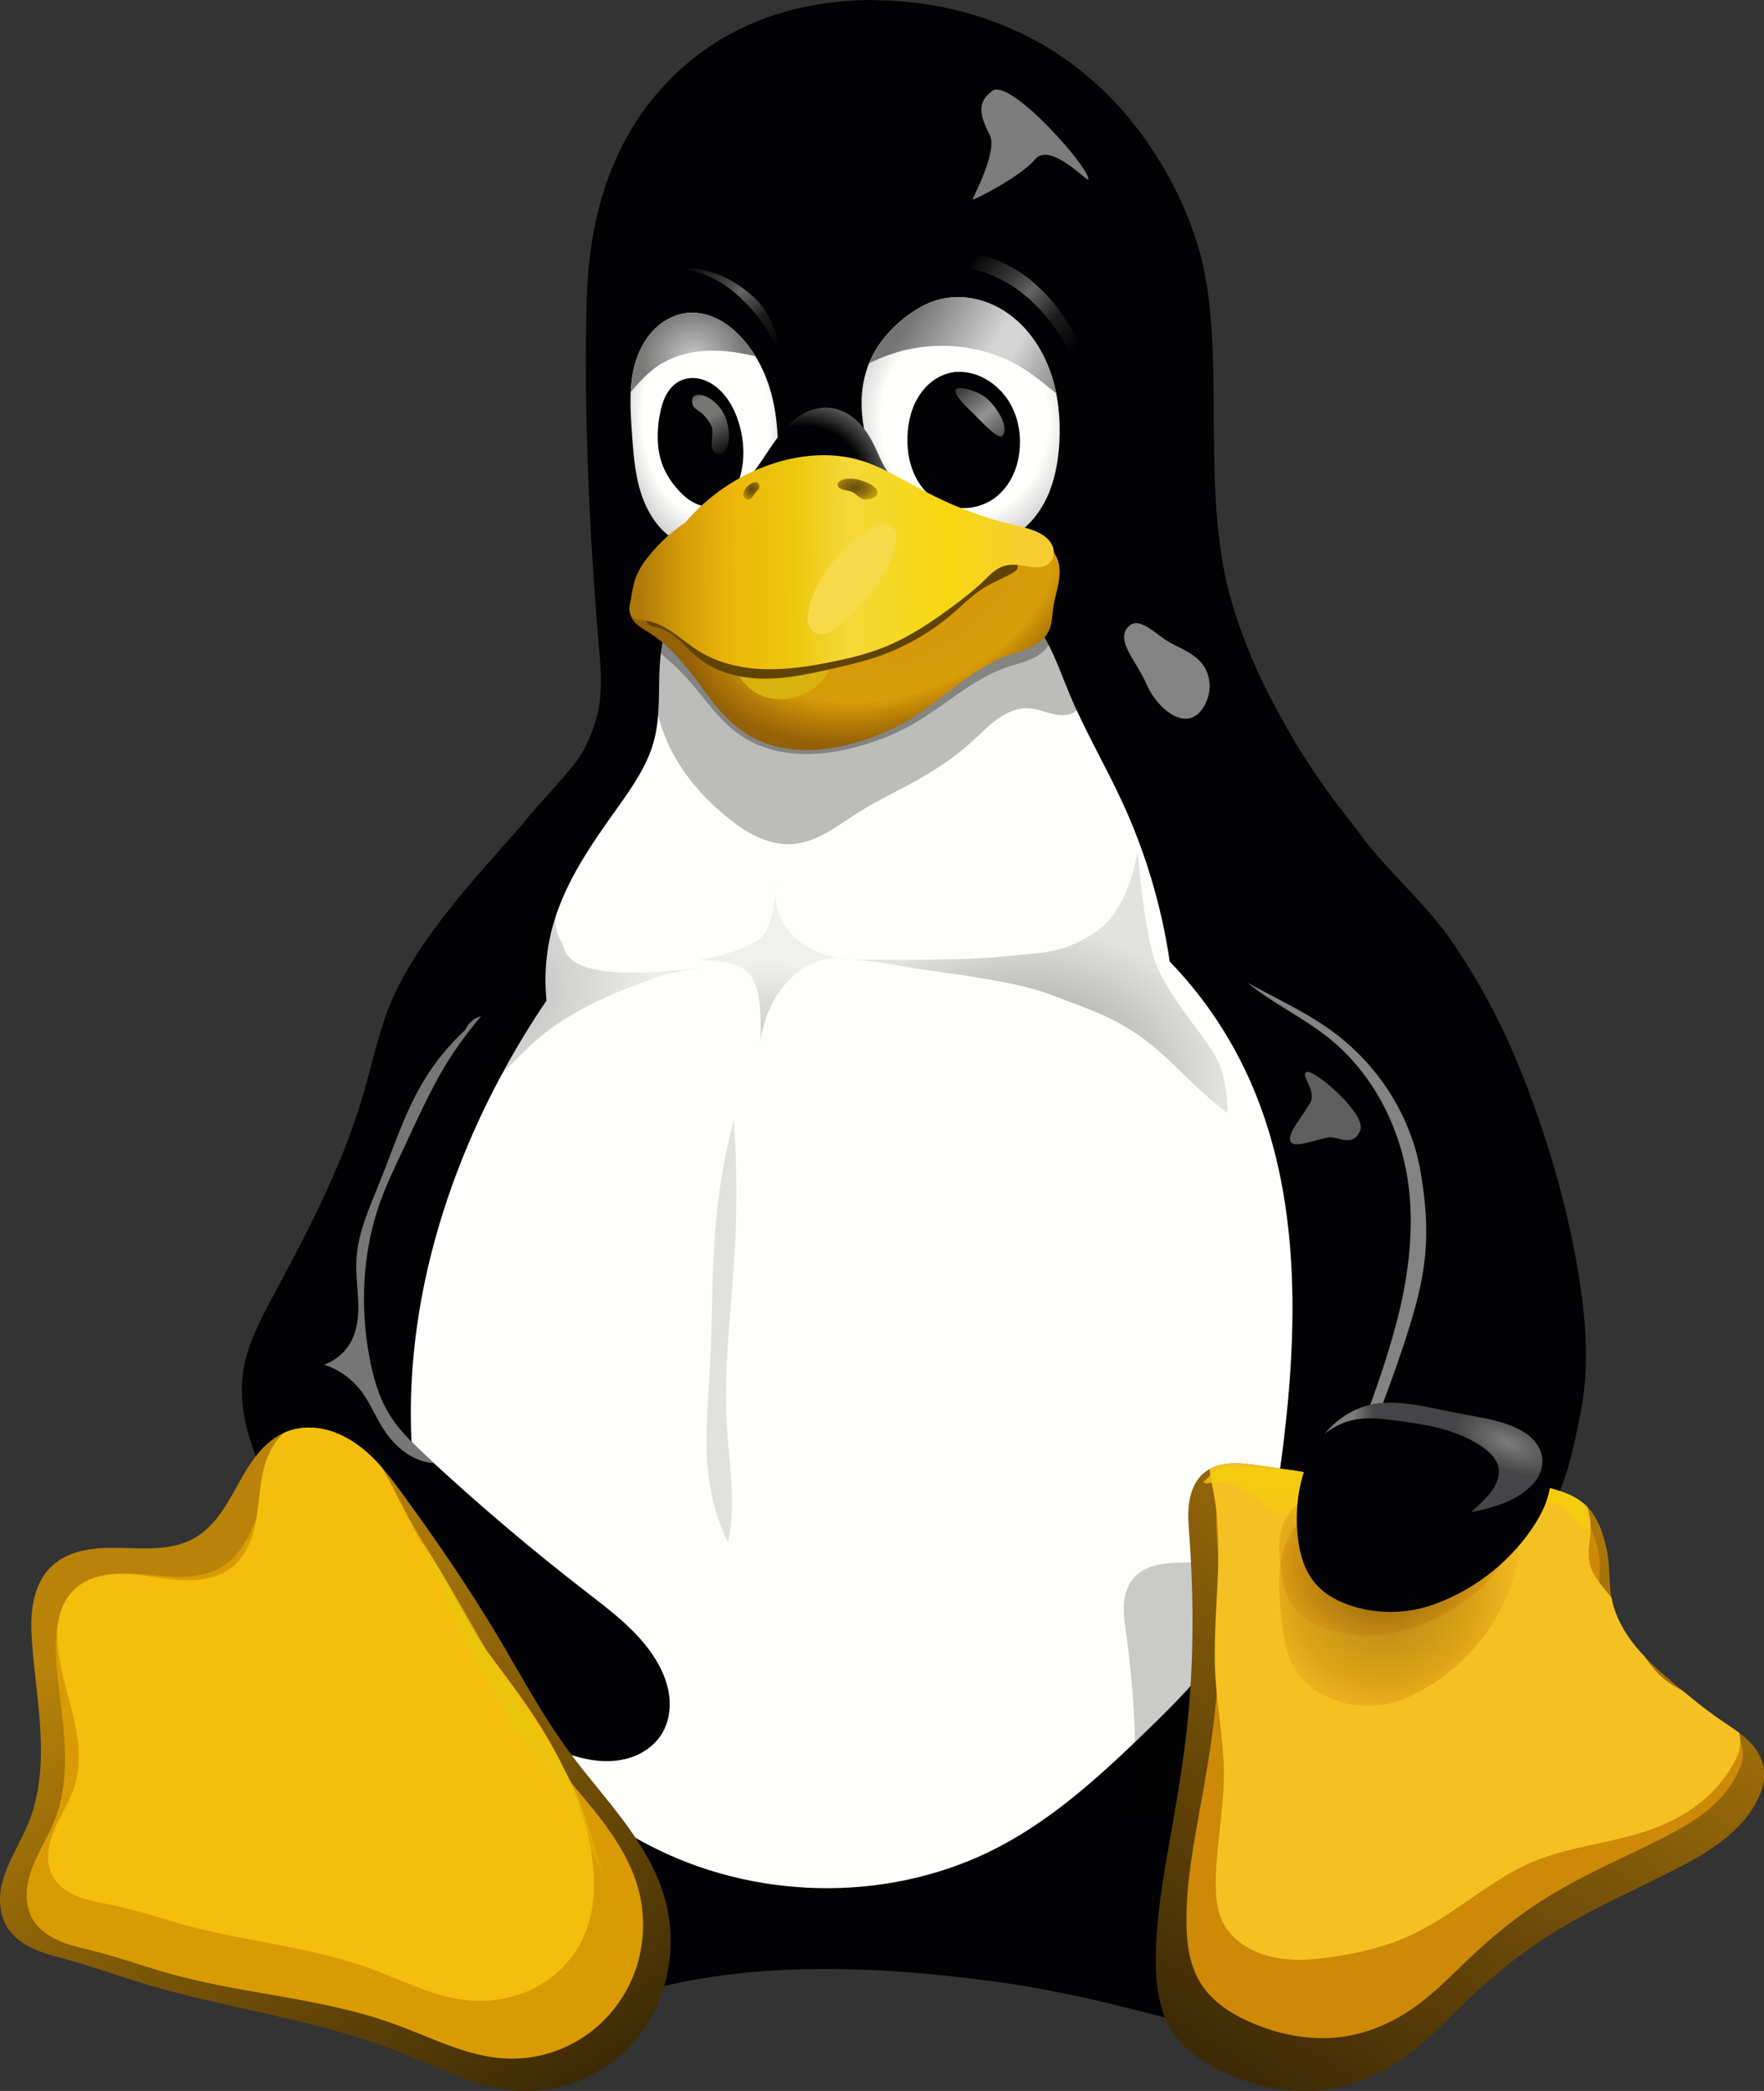 <?xml version="1.0" encoding="UTF-8"?>
<svg id="Layer_1" data-name="Layer 1" xmlns="http://www.w3.org/2000/svg" width="20.25" height="24" version="1.1" xmlns:xlink="http://www.w3.org/1999/xlink" viewBox="0 0 20.25 24">
  <rect x="0" y="0" width="20.25" height="24" fill="#333333" stroke="none"/>
  <defs>
    <style>
      .cls-1 {
        fill: url(#radial-gradient);
        opacity: .25;
      }

      .cls-1, .cls-2, .cls-3, .cls-4, .cls-5, .cls-6, .cls-7, .cls-8, .cls-9, .cls-10, .cls-11, .cls-12, .cls-13, .cls-14, .cls-15, .cls-16, .cls-17, .cls-18, .cls-19, .cls-20, .cls-21, .cls-22, .cls-23, .cls-24, .cls-25, .cls-26, .cls-27, .cls-28, .cls-29, .cls-30, .cls-31, .cls-32, .cls-33, .cls-34, .cls-35, .cls-36, .cls-37, .cls-38, .cls-39, .cls-40, .cls-41, .cls-42, .cls-43, .cls-44 {
        stroke-width: 0px;
      }

      .cls-1, .cls-3, .cls-5, .cls-6, .cls-16, .cls-21, .cls-24, .cls-28, .cls-30, .cls-33, .cls-34, .cls-44 {
        isolation: isolate;
      }

      .cls-2 {
        fill: #838384;
      }

      .cls-3 {
        opacity: .95;
      }

      .cls-3, .cls-38, .cls-44 {
        fill: #7c7c7c;
      }

      .cls-4 {
        fill: url(#linear-gradient-12);
      }

      .cls-5 {
        opacity: .3;
      }

      .cls-5, .cls-25, .cls-30 {
        fill: #000;
      }

      .cls-45 {
        clip-path: url(#clippath-20);
      }

      .cls-46 {
        clip-path: url(#clippath-11);
      }

      .cls-47 {
        clip-path: url(#clippath-16);
      }

      .cls-6 {
        fill: url(#radial-gradient-12);
      }

      .cls-6, .cls-16 {
        opacity: .8;
      }

      .cls-7 {
        fill: url(#linear-gradient);
      }

      .cls-8 {
        fill: url(#linear-gradient-6);
      }

      .cls-9 {
        fill: #d9b30d;
      }

      .cls-10 {
        fill: url(#radial-gradient-8);
      }

      .cls-48 {
        clip-path: url(#clippath-2);
      }

      .cls-49 {
        clip-path: url(#clippath-13);
      }

      .cls-50 {
        clip-path: url(#clippath-25);
      }

      .cls-51 {
        clip-path: url(#clippath-15);
      }

      .cls-52 {
        clip-path: url(#clippath-6);
      }

      .cls-11 {
        fill: url(#linear-gradient-11);
      }

      .cls-53 {
        clip-path: url(#clippath-26);
      }

      .cls-12 {
        clip-path: url(#clippath-29);
      }

      .cls-12, .cls-14 {
        fill: none;
      }

      .cls-13 {
        fill: url(#linear-gradient-5);
      }

      .cls-54 {
        clip-path: url(#clippath-7);
      }

      .cls-55 {
        clip-path: url(#clippath-21);
      }

      .cls-15 {
        fill: #020204;
      }

      .cls-56 {
        clip-path: url(#clippath-1);
      }

      .cls-57 {
        clip-path: url(#clippath-4);
      }

      .cls-58 {
        clip-path: url(#clippath-27);
      }

      .cls-16 {
        fill: url(#radial-gradient-13);
      }

      .cls-17 {
        fill: url(#linear-gradient-13);
      }

      .cls-59 {
        clip-path: url(#clippath-12);
      }

      .cls-18 {
        fill: #f5c021;
      }

      .cls-19 {
        fill: url(#linear-gradient-2);
      }

      .cls-60 {
        clip-path: url(#clippath-24);
      }

      .cls-61 {
        clip-path: url(#clippath-30);
      }

      .cls-20 {
        fill: #d99a03;
      }

      .cls-62 {
        clip-path: url(#clippath-22);
      }

      .cls-21 {
        fill: url(#radial-gradient-5);
      }

      .cls-21, .cls-28 {
        opacity: .35;
      }

      .cls-22 {
        fill: url(#linear-gradient-7);
      }

      .cls-23 {
        fill: url(#radial-gradient-7);
      }

      .cls-24 {
        fill: url(#linear-gradient-3);
      }

      .cls-24, .cls-34 {
        opacity: .2;
      }

      .cls-63 {
        clip-path: url(#clippath-9);
      }

      .cls-64 {
        clip-path: url(#clippath);
      }

      .cls-25 {
        fill-opacity: .259;
      }

      .cls-26 {
        fill: url(#linear-gradient-9);
      }

      .cls-27 {
        fill: #fdfdfb;
      }

      .cls-28 {
        fill: url(#radial-gradient-4);
      }

      .cls-29 {
        fill: #cd8907;
      }

      .cls-30 {
        opacity: .11;
      }

      .cls-65 {
        clip-path: url(#clippath-19);
      }

      .cls-66 {
        clip-path: url(#clippath-3);
      }

      .cls-31 {
        fill: url(#linear-gradient-8);
      }

      .cls-67 {
        clip-path: url(#clippath-8);
      }

      .cls-32 {
        fill: url(#radial-gradient-10);
      }

      .cls-33 {
        fill: url(#radial-gradient-2);
        opacity: .42;
      }

      .cls-34 {
        fill: url(#radial-gradient-3);
      }

      .cls-35 {
        fill: #f6da4a;
      }

      .cls-36 {
        fill: #604405;
      }

      .cls-68 {
        clip-path: url(#clippath-18);
      }

      .cls-69 {
        clip-path: url(#clippath-14);
      }

      .cls-70 {
        clip-path: url(#clippath-17);
      }

      .cls-71 {
        clip-path: url(#clippath-5);
      }

      .cls-37 {
        fill: url(#radial-gradient-6);
      }

      .cls-39 {
        fill: url(#linear-gradient-10);
      }

      .cls-40 {
        fill: url(#radial-gradient-9);
      }

      .cls-72 {
        clip-path: url(#clippath-10);
      }

      .cls-73 {
        clip-path: url(#clippath-23);
      }

      .cls-41 {
        fill: #f5bd0c;
      }

      .cls-42 {
        fill: url(#radial-gradient-11);
      }

      .cls-43 {
        fill: url(#linear-gradient-4);
      }

      .cls-74 {
        clip-path: url(#clippath-28);
      }

      .cls-44 {
        opacity: .75;
      }
    </style>
    <clipPath id="clippath">
      <path class="cls-14" d="M10.027,0C9.464,0,8.9.111,8.39.386c-.542.292-.986.758-1.259,1.31-.274.551-.381,1.14-.397,1.789-.031,1.232.028,2.524.121,3.695.024.356.069.564.023.931-.152.778-.832,1.301-1.196,1.985-.4.754-.569,1.606-.871,2.405-.277.73-.665,1.416-.926,2.152-.367,1.028-.476,2.159-.234,3.224.185.812.57,1.573,1.089,2.225-.075.135-.148.273-.225.407-.241.415-.535.81-.672,1.27-.068.23-.096.475-.052.712.044.236.164.462.352.612.123.097.272.161.425.197.153.035.311.043.469.04.597-.013,1.177-.194,1.754-.346.343-.09.688-.17,1.034-.242,1.232-.252,2.606-.151,3.749.014.387.059.772.135,1.152.228.596.144,1.19.328,1.803.346.161.005.324-.003.482-.037.157-.036.31-.099.436-.2.188-.15.308-.377.352-.613.044-.236.017-.483-.052-.713-.139-.461-.436-.854-.682-1.268-.097-.164-.187-.331-.284-.495.741-.832,1.337-1.793,1.682-2.85.376-1.153.445-2.395.287-3.598s-.54-2.369-1.042-3.473c-.63-1.384-1.16-1.884-1.544-3.1-.414-1.314-.072-2.87-.381-4.061-.11-.405-.285-.792-.511-1.147-.264-.415-.6-.787-.998-1.075-.636-.461-1.434-.707-2.246-.707h0Z"/>
    </clipPath>
    <radialGradient id="radial-gradient" cx="-2.8" cy="28.213" fx="-2.8" fy="28.213" r=".094" gradientTransform="translate(58.93 519.19) scale(19 -18)" gradientUnits="userSpaceOnUse">
      <stop offset="0" stop-color="#000"/>
      <stop offset="1" stop-color="#000" stop-opacity=".25"/>
    </radialGradient>
    <clipPath id="clippath-1">
      <path class="cls-14" d="M10.027,0C9.464,0,8.9.111,8.39.386c-.542.292-.986.758-1.259,1.31-.274.551-.381,1.14-.397,1.789-.031,1.232.028,2.524.121,3.695.024.356.069.564.023.931-.152.778-.832,1.301-1.196,1.985-.4.754-.569,1.606-.871,2.405-.277.73-.665,1.416-.926,2.152-.367,1.028-.476,2.159-.234,3.224.185.812.57,1.573,1.089,2.225-.075.135-.148.273-.225.407-.241.415-.535.81-.672,1.27-.068.23-.096.475-.052.712.044.236.164.462.352.612.123.097.272.161.425.197.153.035.311.043.469.04.597-.013,1.177-.194,1.754-.346.343-.09.688-.17,1.034-.242,1.232-.252,2.606-.151,3.749.014.387.059.772.135,1.152.228.596.144,1.19.328,1.803.346.161.005.324-.003.482-.037.157-.036.31-.099.436-.2.188-.15.308-.377.352-.613.044-.236.017-.483-.052-.713-.139-.461-.436-.854-.682-1.268-.097-.164-.187-.331-.284-.495.741-.832,1.337-1.793,1.682-2.85.376-1.153.445-2.395.287-3.598s-.54-2.369-1.042-3.473c-.63-1.384-1.16-1.884-1.544-3.1-.414-1.314-.072-2.87-.381-4.061-.11-.405-.285-.792-.511-1.147-.264-.415-.6-.787-.998-1.075-.636-.461-1.434-.707-2.246-.707h0Z"/>
    </clipPath>
    <radialGradient id="radial-gradient-2" cx="-4.709" cy="28.737" fx="-4.709" fy="28.737" r=".094" gradientTransform="translate(122.915 529.6) scale(23.6 -18)" gradientUnits="userSpaceOnUse">
      <stop offset="0" stop-color="#000"/>
      <stop offset="1" stop-color="#000" stop-opacity=".25"/>
    </radialGradient>
    <clipPath id="clippath-2">
      <path class="cls-14" d="M10.027,0C9.464,0,8.9.111,8.39.386c-.542.292-.986.758-1.259,1.31-.274.551-.381,1.14-.397,1.789-.031,1.232.028,2.524.121,3.695.024.356.069.564.023.931-.152.778-.832,1.301-1.196,1.985-.4.754-.569,1.606-.871,2.405-.277.73-.665,1.416-.926,2.152-.367,1.028-.476,2.159-.234,3.224.185.812.57,1.573,1.089,2.225-.075.135-.148.273-.225.407-.241.415-.535.81-.672,1.27-.068.23-.096.475-.052.712.044.236.164.462.352.612.123.097.272.161.425.197.153.035.311.043.469.04.597-.013,1.177-.194,1.754-.346.343-.09.688-.17,1.034-.242,1.232-.252,2.606-.151,3.749.014.387.059.772.135,1.152.228.596.144,1.19.328,1.803.346.161.005.324-.003.482-.037.157-.036.31-.099.436-.2.188-.15.308-.377.352-.613.044-.236.017-.483-.052-.713-.139-.461-.436-.854-.682-1.268-.097-.164-.187-.331-.284-.495.741-.832,1.337-1.793,1.682-2.85.376-1.153.445-2.395.287-3.598s-.54-2.369-1.042-3.473c-.63-1.384-1.16-1.884-1.544-3.1-.414-1.314-.072-2.87-.381-4.061-.11-.405-.285-.792-.511-1.147-.264-.415-.6-.787-.998-1.075-.636-.461-1.434-.707-2.246-.707h0Z"/>
    </clipPath>
    <radialGradient id="radial-gradient-3" cx="-9.02" cy="33.752" fx="-9.02" fy="33.752" r=".094" gradientTransform="translate(93.166 349.47) scale(9.35 -10)" gradientUnits="userSpaceOnUse">
      <stop offset="0" stop-color="#000"/>
      <stop offset="1" stop-color="#000" stop-opacity=".25"/>
    </radialGradient>
    <clipPath id="clippath-3">
      <path class="cls-14" d="M10.027,0C9.464,0,8.9.111,8.39.386c-.542.292-.986.758-1.259,1.31-.274.551-.381,1.14-.397,1.789-.031,1.232.028,2.524.121,3.695.024.356.069.564.023.931-.152.778-.832,1.301-1.196,1.985-.4.754-.569,1.606-.871,2.405-.277.73-.665,1.416-.926,2.152-.367,1.028-.476,2.159-.234,3.224.185.812.57,1.573,1.089,2.225-.075.135-.148.273-.225.407-.241.415-.535.81-.672,1.27-.068.23-.096.475-.052.712.044.236.164.462.352.612.123.097.272.161.425.197.153.035.311.043.469.04.597-.013,1.177-.194,1.754-.346.343-.09.688-.17,1.034-.242,1.232-.252,2.606-.151,3.749.014.387.059.772.135,1.152.228.596.144,1.19.328,1.803.346.161.005.324-.003.482-.037.157-.036.31-.099.436-.2.188-.15.308-.377.352-.613.044-.236.017-.483-.052-.713-.139-.461-.436-.854-.682-1.268-.097-.164-.187-.331-.284-.495.741-.832,1.337-1.793,1.682-2.85.376-1.153.445-2.395.287-3.598s-.54-2.369-1.042-3.473c-.63-1.384-1.16-1.884-1.544-3.1-.414-1.314-.072-2.87-.381-4.061-.11-.405-.285-.792-.511-1.147-.264-.415-.6-.787-.998-1.075-.636-.461-1.434-.707-2.246-.707h0Z"/>
    </clipPath>
    <clipPath id="clippath-4">
      <path class="cls-14" d="M10.027,0C9.464,0,8.9.111,8.39.386c-.542.292-.986.758-1.259,1.31-.274.551-.381,1.14-.397,1.789-.031,1.232.028,2.524.121,3.695.024.356.069.564.023.931-.152.778-.832,1.301-1.196,1.985-.4.754-.569,1.606-.871,2.405-.277.73-.665,1.416-.926,2.152-.367,1.028-.476,2.159-.234,3.224.185.812.57,1.573,1.089,2.225-.075.135-.148.273-.225.407-.241.415-.535.81-.672,1.27-.068.23-.096.475-.052.712.044.236.164.462.352.612.123.097.272.161.425.197.153.035.311.043.469.04.597-.013,1.177-.194,1.754-.346.343-.09.688-.17,1.034-.242,1.232-.252,2.606-.151,3.749.014.387.059.772.135,1.152.228.596.144,1.19.328,1.803.346.161.005.324-.003.482-.037.157-.036.31-.099.436-.2.188-.15.308-.377.352-.613.044-.236.017-.483-.052-.713-.139-.461-.436-.854-.682-1.268-.097-.164-.187-.331-.284-.495.741-.832,1.337-1.793,1.682-2.85.376-1.153.445-2.395.287-3.598s-.54-2.369-1.042-3.473c-.63-1.384-1.16-1.884-1.544-3.1-.414-1.314-.072-2.87-.381-4.061-.11-.405-.285-.792-.511-1.147-.264-.415-.6-.787-.998-1.075-.636-.461-1.434-.707-2.246-.707h0Z"/>
    </clipPath>
    <clipPath id="clippath-5">
      <path class="cls-14" d="M10.027,0C9.464,0,8.9.111,8.39.386c-.542.292-.986.758-1.259,1.31-.274.551-.381,1.14-.397,1.789-.031,1.232.028,2.524.121,3.695.024.356.069.564.023.931-.152.778-.832,1.301-1.196,1.985-.4.754-.569,1.606-.871,2.405-.277.73-.665,1.416-.926,2.152-.367,1.028-.476,2.159-.234,3.224.185.812.57,1.573,1.089,2.225-.075.135-.148.273-.225.407-.241.415-.535.81-.672,1.27-.068.23-.096.475-.052.712.044.236.164.462.352.612.123.097.272.161.425.197.153.035.311.043.469.04.597-.013,1.177-.194,1.754-.346.343-.09.688-.17,1.034-.242,1.232-.252,2.606-.151,3.749.014.387.059.772.135,1.152.228.596.144,1.19.328,1.803.346.161.005.324-.003.482-.037.157-.036.31-.099.436-.2.188-.15.308-.377.352-.613.044-.236.017-.483-.052-.713-.139-.461-.436-.854-.682-1.268-.097-.164-.187-.331-.284-.495.741-.832,1.337-1.793,1.682-2.85.376-1.153.445-2.395.287-3.598s-.54-2.369-1.042-3.473c-.63-1.384-1.16-1.884-1.544-3.1-.414-1.314-.072-2.87-.381-4.061-.11-.405-.285-.792-.511-1.147-.264-.415-.6-.787-.998-1.075-.636-.461-1.434-.707-2.246-.707h0Z"/>
    </clipPath>
    <clipPath id="clippath-6">
      <path class="cls-14" d="M10.027,0C9.464,0,8.9.111,8.39.386c-.542.292-.986.758-1.259,1.31-.274.551-.381,1.14-.397,1.789-.031,1.232.028,2.524.121,3.695.024.356.069.564.023.931-.152.778-.832,1.301-1.196,1.985-.4.754-.569,1.606-.871,2.405-.277.73-.665,1.416-.926,2.152-.367,1.028-.476,2.159-.234,3.224.185.812.57,1.573,1.089,2.225-.075.135-.148.273-.225.407-.241.415-.535.81-.672,1.27-.068.23-.096.475-.052.712.044.236.164.462.352.612.123.097.272.161.425.197.153.035.311.043.469.04.597-.013,1.177-.194,1.754-.346.343-.09.688-.17,1.034-.242,1.232-.252,2.606-.151,3.749.014.387.059.772.135,1.152.228.596.144,1.19.328,1.803.346.161.005.324-.003.482-.037.157-.036.31-.099.436-.2.188-.15.308-.377.352-.613.044-.236.017-.483-.052-.713-.139-.461-.436-.854-.682-1.268-.097-.164-.187-.331-.284-.495.741-.832,1.337-1.793,1.682-2.85.376-1.153.445-2.395.287-3.598s-.54-2.369-1.042-3.473c-.63-1.384-1.16-1.884-1.544-3.1-.414-1.314-.072-2.87-.381-4.061-.11-.405-.285-.792-.511-1.147-.264-.415-.6-.787-.998-1.075-.636-.461-1.434-.707-2.246-.707h0Z"/>
    </clipPath>
    <clipPath id="clippath-7">
      <path class="cls-14" d="M5.998,9.46c-.572.649-1.16,1.278-1.482,1.98-.16.356-.235.743-.345,1.118-.124.426-.292.838-.482,1.239-.175.37-.368.732-.561,1.093-.141.263-.283.532-.332.826-.038.232-.017.472.043.7.059.228.154.445.262.654.458.895,1.145,1.666,1.958,2.257.369.267.764.499,1.179.689.225.102.461.194.709.198.124.003.248-.018.362-.068.112-.05.214-.129.281-.233.082-.128.111-.286.094-.437s-.076-.295-.155-.425c-.193-.317-.498-.547-.791-.773-.634-.49-1.246-1.009-1.833-1.554-.165-.155-.331-.313-.446-.508-.113-.189-.173-.405-.215-.622-.113-.593-.084-1.218.117-1.788.08-.223.184-.436.285-.65.174-.37.339-.748.569-1.088.286-.423.668-.781.901-1.235.197-.383.277-.814.353-1.237.06-.332.173-.656.232-.988-.113.216-.479.569-.703.85Z"/>
    </clipPath>
    <clipPath id="clippath-8">
      <path class="cls-14" d="M15.259,11.918c.491.396.803.993.9,1.616.075.486.026.985-.083,1.464-.11.48-.278.943-.447,1.406-.067.184-.134.37-.16.564-.027.195-.01.4.083.573.108.198.308.334.524.398.213.064.443.062.658.008s.578-.123.754-.26c.445-.346.551-.947.657-1.474.11-.55.056-1.127-.04-1.683-.132-.758-.354-1.499-.637-2.214-.208-.527-.474-1.029-.791-1.496-.311-.458-.752-.816-1.078-1.264-.113-.156-.249-.317-.36-.474-.24-.339-.186-.276-.335-.496-.108-.159-.278-.214-.458-.283-.18-.069-.381-.09-.566-.038-.244.068-.443.262-.549.491-.106.231-.125.495-.083.745.053.323.201.622.367.904.187.318.405.624.689.861.296.247.654.41.955.652Z"/>
    </clipPath>
    <linearGradient id="linear-gradient" x1="1.748" y1="5.652" x2="5.604" y2="-.818" gradientTransform="translate(0 24) scale(1 -1)" gradientUnits="userSpaceOnUse">
      <stop offset="0" stop-color="#b98309"/>
      <stop offset="1" stop-color="#382605"/>
    </linearGradient>
    <clipPath id="clippath-9">
      <path class="cls-14" d="M3.279,16.437c.129-.053.275-.064.412-.038.138.025.268.085.383.163.232.157.403.386.567.613.378.519.741,1.05,1.071,1.601.267.448.512.91.821,1.329.202.275.428.529.631.802.203.274.382.57.472.898.117.427.071.896-.131,1.289-.142.277-.362.514-.628.674s-.547.232-.858.232c-.494,0-.977-.265-1.436-.448-.936-.373-1.952-.489-2.917-.78-.296-.089-.588-.195-.886-.277-.133-.037-.267-.068-.393-.126-.126-.056-.243-.142-.312-.26-.053-.092-.075-.2-.075-.306,0-.107.026-.212.063-.311.072-.2.189-.381.268-.578.128-.323.152-.678.134-1.025-.017-.346-.073-.69-.097-1.036-.011-.155-.015-.311.015-.464.029-.152.095-.301.206-.408.103-.099.239-.158.38-.187.14-.029.284-.03.427-.027.143.003.286.011.428,0,.143-.011.286-.043.41-.114.118-.068.215-.168.294-.278.08-.11.144-.23.211-.349.066-.118.134-.236.221-.341.086-.105.193-.196.319-.247Z"/>
    </clipPath>
    <clipPath id="clippath-10">
      <path class="cls-14" d="M3.279,16.437c.129-.053.275-.064.412-.038.138.025.268.085.383.163.232.157.403.386.567.613.378.519.741,1.05,1.071,1.601.267.448.512.91.821,1.329.202.275.428.529.631.802.203.274.382.57.472.898.117.427.071.896-.131,1.289-.142.277-.362.514-.628.674s-.547.232-.858.232c-.494,0-.977-.265-1.436-.448-.936-.373-1.952-.489-2.917-.78-.296-.089-.588-.195-.886-.277-.133-.037-.267-.068-.393-.126-.126-.056-.243-.142-.312-.26-.053-.092-.075-.2-.075-.306,0-.107.026-.212.063-.311.072-.2.189-.381.268-.578.128-.323.152-.678.134-1.025-.017-.346-.073-.69-.097-1.036-.011-.155-.015-.311.015-.464.029-.152.095-.301.206-.408.103-.099.239-.158.38-.187.14-.029.284-.03.427-.027.143.003.286.011.428,0,.143-.011.286-.043.41-.114.118-.068.215-.168.294-.278.08-.11.144-.23.211-.349.066-.118.134-.236.221-.341.086-.105.193-.196.319-.247Z"/>
    </clipPath>
    <clipPath id="clippath-11">
      <path class="cls-14" d="M3.279,16.437c.129-.053.275-.064.412-.038.138.025.268.085.383.163.232.157.403.386.567.613.378.519.741,1.05,1.071,1.601.267.448.512.91.821,1.329.202.275.428.529.631.802.203.274.382.57.472.898.117.427.071.896-.131,1.289-.142.277-.362.514-.628.674s-.547.232-.858.232c-.494,0-.977-.265-1.436-.448-.936-.373-1.952-.489-2.917-.78-.296-.089-.588-.195-.886-.277-.133-.037-.267-.068-.393-.126-.126-.056-.243-.142-.312-.26-.053-.092-.075-.2-.075-.306,0-.107.026-.212.063-.311.072-.2.189-.381.268-.578.128-.323.152-.678.134-1.025-.017-.346-.073-.69-.097-1.036-.011-.155-.015-.311.015-.464.029-.152.095-.301.206-.408.103-.099.239-.158.38-.187.14-.029.284-.03.427-.027.143.003.286.011.428,0,.143-.011.286-.043.41-.114.118-.068.215-.168.294-.278.08-.11.144-.23.211-.349.066-.118.134-.236.221-.341.086-.105.193-.196.319-.247Z"/>
    </clipPath>
    <linearGradient id="linear-gradient-2" x1="6.02" y1="4.222" x2="7.233" y2="1.936" gradientTransform="translate(0 24) scale(1 -1)" gradientUnits="userSpaceOnUse">
      <stop offset="0" stop-color="#ebc40c"/>
      <stop offset="1" stop-color="#ebc40c" stop-opacity="0"/>
    </linearGradient>
    <clipPath id="clippath-12">
      <path class="cls-14" d="M10.027,0C9.464,0,8.9.111,8.39.386c-.542.292-.986.758-1.259,1.31-.274.551-.381,1.14-.397,1.789-.031,1.232.028,2.524.121,3.695.024.356.069.564.023.931-.152.778-.832,1.301-1.196,1.985-.4.754-.569,1.606-.871,2.405-.277.73-.665,1.416-.926,2.152-.367,1.028-.476,2.159-.234,3.224.185.812.57,1.573,1.089,2.225-.075.135-.148.273-.225.407-.241.415-.535.81-.672,1.27-.068.23-.096.475-.052.712.044.236.164.462.352.612.123.097.272.161.425.197.153.035.311.043.469.04.597-.013,1.177-.194,1.754-.346.343-.09.688-.17,1.034-.242,1.232-.252,2.606-.151,3.749.014.387.059.772.135,1.152.228.596.144,1.19.328,1.803.346.161.005.324-.003.482-.037.157-.036.31-.099.436-.2.188-.15.308-.377.352-.613.044-.236.017-.483-.052-.713-.139-.461-.436-.854-.682-1.268-.097-.164-.187-.331-.284-.495.741-.832,1.337-1.793,1.682-2.85.376-1.153.445-2.395.287-3.598s-.54-2.369-1.042-3.473c-.63-1.384-1.16-1.884-1.544-3.1-.414-1.314-.072-2.87-.381-4.061-.11-.405-.285-.792-.511-1.147-.264-.415-.6-.787-.998-1.075-.636-.461-1.434-.707-2.246-.707h0Z"/>
    </clipPath>
    <linearGradient id="linear-gradient-3" x1="15.493" y1="4.365" x2="15.8" y2="2.137" gradientTransform="translate(0 24) scale(1 -1)" gradientUnits="userSpaceOnUse">
      <stop offset="0" stop-color="#000"/>
      <stop offset="1" stop-color="#000" stop-opacity="0"/>
    </linearGradient>
    <linearGradient id="linear-gradient-4" x1="14.012" y1=".397" x2="17.897" y2="6.695" gradientTransform="translate(0 24) scale(1 -1)" gradientUnits="userSpaceOnUse">
      <stop offset="0" stop-color="#3e2a06"/>
      <stop offset="1" stop-color="#ad780a"/>
    </linearGradient>
    <clipPath id="clippath-13">
      <path class="cls-14" d="M20.013,20.899c-.212.251-.506.417-.8.567-.5.254-1.018.478-1.488.785-.315.205-.606.446-.877.706-.232.222-.453.459-.713.648-.263.19-.567.328-.889.376-.089.013-.178.02-.268.02-.304,0-.607-.073-.887-.195-.253-.11-.497-.268-.643-.503-.146-.236-.18-.524-.18-.802,0-.49.09-.976.175-1.46.071-.402.139-.804.183-1.21.08-.737.079-1.482.026-2.223-.009-.124-.02-.248,0-.371.019-.123.069-.246.163-.326.087-.075.203-.109.319-.114.114-.007.229.011.342.028.267.039.537.069.799.139.165.043.326.101.49.146.276.074.563.11.846.077.305-.036.601-.15.908-.143.126.003.25.026.37.065.122.038.243.094.333.186.068.069.116.157.152.247.053.135.083.279.095.424.01.128.008.259.033.385.04.207.15.398.285.56.136.163.298.301.46.437.162.136.324.271.499.39.082.056.166.109.244.17.078.062.149.133.198.219.042.076.065.161.065.248,0,.049-.007.097-.022.146-.042.134-.12.264-.216.379h0Z"/>
    </clipPath>
    <clipPath id="clippath-14">
      <path class="cls-14" d="M20.013,20.899c-.212.251-.506.417-.8.567-.5.254-1.018.478-1.488.785-.315.205-.606.446-.877.706-.232.222-.453.459-.713.648-.263.19-.567.328-.889.376-.089.013-.178.02-.268.02-.304,0-.607-.073-.887-.195-.253-.11-.497-.268-.643-.503-.146-.236-.18-.524-.18-.802,0-.49.09-.976.175-1.46.071-.402.139-.804.183-1.21.08-.737.079-1.482.026-2.223-.009-.124-.02-.248,0-.371.019-.123.069-.246.163-.326.087-.075.203-.109.319-.114.114-.007.229.011.342.028.267.039.537.069.799.139.165.043.326.101.49.146.276.074.563.11.846.077.305-.036.601-.15.908-.143.126.003.25.026.37.065.122.038.243.094.333.186.068.069.116.157.152.247.053.135.083.279.095.424.01.128.008.259.033.385.04.207.15.398.285.56.136.163.298.301.46.437.162.136.324.271.499.39.082.056.166.109.244.17.078.062.149.133.198.219.042.076.065.161.065.248,0,.049-.007.097-.022.146-.042.134-.12.264-.216.379h0Z"/>
    </clipPath>
    <clipPath id="clippath-15">
      <path class="cls-14" d="M20.013,20.899c-.212.251-.506.417-.8.567-.5.254-1.018.478-1.488.785-.315.205-.606.446-.877.706-.232.222-.453.459-.713.648-.263.19-.567.328-.889.376-.089.013-.178.02-.268.02-.304,0-.607-.073-.887-.195-.253-.11-.497-.268-.643-.503-.146-.236-.18-.524-.18-.802,0-.49.09-.976.175-1.46.071-.402.139-.804.183-1.21.08-.737.079-1.482.026-2.223-.009-.124-.02-.248,0-.371.019-.123.069-.246.163-.326.087-.075.203-.109.319-.114.114-.007.229.011.342.028.267.039.537.069.799.139.165.043.326.101.49.146.276.074.563.11.846.077.305-.036.601-.15.908-.143.126.003.25.026.37.065.122.038.243.094.333.186.068.069.116.157.152.247.053.135.083.279.095.424.01.128.008.259.033.385.04.207.15.398.285.56.136.163.298.301.46.437.162.136.324.271.499.39.082.056.166.109.244.17.078.062.149.133.198.219.042.076.065.161.065.248,0,.049-.007.097-.022.146-.042.134-.12.264-.216.379h0Z"/>
    </clipPath>
    <linearGradient id="linear-gradient-5" x1="16.06" y1="6.974" x2="15.946" y2="5.945" gradientTransform="translate(0 24) scale(1 -1)" gradientUnits="userSpaceOnUse">
      <stop offset="0" stop-color="#f3cd0c"/>
      <stop offset="1" stop-color="#f3cd0c" stop-opacity="0"/>
    </linearGradient>
    <clipPath id="clippath-16">
      <path class="cls-14" d="M20.013,20.899c-.212.251-.506.417-.8.567-.5.254-1.018.478-1.488.785-.315.205-.606.446-.877.706-.232.222-.453.459-.713.648-.263.19-.567.328-.889.376-.089.013-.178.02-.268.02-.304,0-.607-.073-.887-.195-.253-.11-.497-.268-.643-.503-.146-.236-.18-.524-.18-.802,0-.49.09-.976.175-1.46.071-.402.139-.804.183-1.21.08-.737.079-1.482.026-2.223-.009-.124-.02-.248,0-.371.019-.123.069-.246.163-.326.087-.075.203-.109.319-.114.114-.007.229.011.342.028.267.039.537.069.799.139.165.043.326.101.49.146.276.074.563.11.846.077.305-.036.601-.15.908-.143.126.003.25.026.37.065.122.038.243.094.333.186.068.069.116.157.152.247.053.135.083.279.095.424.01.128.008.259.033.385.04.207.15.398.285.56.136.163.298.301.46.437.162.136.324.271.499.39.082.056.166.109.244.17.078.062.149.133.198.219.042.076.065.161.065.248,0,.049-.007.097-.022.146-.042.134-.12.264-.216.379h0Z"/>
    </clipPath>
    <radialGradient id="radial-gradient-4" cx="-9.785" cy="28.414" fx="-9.785" fy="28.414" r=".094" gradientTransform="translate(49.937 634.502) rotate(15) scale(19.66 -20.64)" gradientUnits="userSpaceOnUse">
      <stop offset="0" stop-color="#110800"/>
      <stop offset=".59" stop-color="#a65a00" stop-opacity=".8"/>
      <stop offset="1" stop-color="#ff921e" stop-opacity="0"/>
    </radialGradient>
    <clipPath id="clippath-17">
      <path class="cls-14" d="M20.013,20.899c-.212.251-.506.417-.8.567-.5.254-1.018.478-1.488.785-.315.205-.606.446-.877.706-.232.222-.453.459-.713.648-.263.19-.567.328-.889.376-.089.013-.178.02-.268.02-.304,0-.607-.073-.887-.195-.253-.11-.497-.268-.643-.503-.146-.236-.18-.524-.18-.802,0-.49.09-.976.175-1.46.071-.402.139-.804.183-1.21.08-.737.079-1.482.026-2.223-.009-.124-.02-.248,0-.371.019-.123.069-.246.163-.326.087-.075.203-.109.319-.114.114-.007.229.011.342.028.267.039.537.069.799.139.165.043.326.101.49.146.276.074.563.11.846.077.305-.036.601-.15.908-.143.126.003.25.026.37.065.122.038.243.094.333.186.068.069.116.157.152.247.053.135.083.279.095.424.01.128.008.259.033.385.04.207.15.398.285.56.136.163.298.301.46.437.162.136.324.271.499.39.082.056.166.109.244.17.078.062.149.133.198.219.042.076.065.161.065.248,0,.049-.007.097-.022.146-.042.134-.12.264-.216.379h0Z"/>
    </clipPath>
    <radialGradient id="radial-gradient-5" cx="-7.293" cy="34.142" fx="-7.293" fy="34.142" r=".094" gradientTransform="translate(181.174 518.623) rotate(-2.42) scale(19.74 -14.86)" gradientUnits="userSpaceOnUse">
      <stop offset="0" stop-color="#110800"/>
      <stop offset=".59" stop-color="#a65a00" stop-opacity=".8"/>
      <stop offset="1" stop-color="#ff921e" stop-opacity="0"/>
    </radialGradient>
    <clipPath id="clippath-18">
      <path class="cls-14" d="M17.77,16.755c-.033-.089-.091-.168-.161-.232-.07-.064-.154-.112-.241-.15-.174-.074-.365-.102-.552-.137-.175-.033-.351-.073-.527-.103-.184-.031-.373-.052-.555-.01-.158.036-.306.118-.426.228s-.214.247-.281.395c-.119.262-.157.555-.134.841.017.213.071.432.211.593.113.13.274.212.439.261.285.084.595.08.877-.012.466-.157.878-.467,1.158-.871.092-.134.171-.279.206-.437.027-.12.028-.249-.014-.365h0Z"/>
    </clipPath>
    <radialGradient id="radial-gradient-6" cx="-31.27" cy="47.497" fx="-31.27" fy="47.497" r=".094" gradientTransform="translate(155.819 243.036) rotate(23.5) scale(6.95 -3.21)" gradientUnits="userSpaceOnUse">
      <stop offset="0" stop-color="#7c7c7c"/>
      <stop offset="1" stop-color="#7c7c7c" stop-opacity=".33"/>
    </radialGradient>
    <clipPath id="clippath-19">
      <path class="cls-14" d="M17.77,16.755c-.033-.089-.091-.168-.161-.232-.07-.064-.154-.112-.241-.15-.174-.074-.365-.102-.552-.137-.175-.033-.351-.073-.527-.103-.184-.031-.373-.052-.555-.01-.158.036-.306.118-.426.228s-.214.247-.281.395c-.119.262-.157.555-.134.841.017.213.071.432.211.593.113.13.274.212.439.261.285.084.595.08.877-.012.466-.157.878-.467,1.158-.871.092-.134.171-.279.206-.437.027-.12.028-.249-.014-.365h0Z"/>
    </clipPath>
    <linearGradient id="linear-gradient-6" x1="15.553" y1="7.269" x2="15.795" y2="7.279" gradientTransform="translate(0 24) scale(1 -1)" gradientUnits="userSpaceOnUse">
      <stop offset="0" stop-color="#7c7c7c"/>
      <stop offset="1" stop-color="#7c7c7c" stop-opacity=".33"/>
    </linearGradient>
    <radialGradient id="radial-gradient-7" cx="-7.492" cy="25.151" fx="-7.492" fy="25.151" r=".094" gradientTransform="translate(88.948 398.365) rotate(-.6) scale(10.24 -15.68)" gradientUnits="userSpaceOnUse">
      <stop offset="0" stop-color="#fefefc"/>
      <stop offset=".75" stop-color="#fefefc"/>
      <stop offset="1" stop-color="#d4d4d4"/>
    </radialGradient>
    <clipPath id="clippath-20">
      <path class="cls-14" d="M7.57,4.78c-.03.182-.031.372.031.545.041.114.11.218.192.307.053.058.115.111.187.145.072.035.155.049.233.03.071-.018.133-.064.179-.121.046-.057.077-.126.098-.196.065-.207.054-.433-.01-.64-.046-.151-.124-.296-.244-.397-.058-.049-.126-.087-.199-.104-.073-.018-.153-.013-.221.018-.076.035-.135.1-.173.174-.038.074-.058.157-.072.239h0Z"/>
    </clipPath>
    <linearGradient id="linear-gradient-7" x1="7.915" y1="19.635" x2="8.387" y2="18.792" gradientTransform="translate(0 24) scale(1 -1)" gradientUnits="userSpaceOnUse">
      <stop offset="0" stop-color="#757574" stop-opacity="0"/>
      <stop offset=".25" stop-color="#757574"/>
      <stop offset=".5" stop-color="#757574"/>
      <stop offset="1" stop-color="#757574" stop-opacity="0"/>
    </linearGradient>
    <clipPath id="clippath-21">
      <path class="cls-14" d="M7.917,3.589c-.143.008-.281.074-.386.172-.106.098-.18.228-.226.364-.091.274-.07.57-.05.858.019.26.038.525.136.767.049.122.117.235.208.329.091.093.206.165.333.196.118.03.246.024.362-.012.117-.038.223-.104.311-.189.128-.125.213-.288.263-.459.05-.172.064-.352.061-.531-.004-.223-.033-.447-.102-.659-.07-.212-.182-.413-.337-.573-.075-.078-.161-.145-.258-.193-.098-.048-.206-.075-.314-.069Z"/>
    </clipPath>
    <radialGradient id="radial-gradient-8" cx="-10.958" cy="31.29" fx="-10.958" fy="31.29" r=".094" gradientTransform="translate(104.867 171.121) rotate(-9.35) scale(6.25 -5.77)" gradientUnits="userSpaceOnUse">
      <stop offset="0" stop-color="#c8c8c8"/>
      <stop offset="1" stop-color="#797978"/>
    </radialGradient>
    <linearGradient id="linear-gradient-8" x1="7.944" y1="21.057" x2="8.965" y2="20.015" gradientTransform="translate(0 24) scale(1 -1)" gradientUnits="userSpaceOnUse">
      <stop offset="0" stop-color="#646464" stop-opacity="0"/>
      <stop offset=".31" stop-color="#646464" stop-opacity=".58"/>
      <stop offset=".47" stop-color="#646464"/>
      <stop offset=".73" stop-color="#646464" stop-opacity=".26"/>
      <stop offset="1" stop-color="#646464" stop-opacity="0"/>
    </linearGradient>
    <radialGradient id="radial-gradient-9" cx="-7.612" cy="25.312" fx="-7.612" fy="25.312" r=".094" gradientTransform="translate(127.316 398.254) rotate(-1.8) scale(13.64 -15.68)" gradientUnits="userSpaceOnUse">
      <stop offset="0" stop-color="#fefefc"/>
      <stop offset=".75" stop-color="#fefefc"/>
      <stop offset="1" stop-color="#d4d4d4"/>
    </radialGradient>
    <clipPath id="clippath-22">
      <path class="cls-14" d="M10.982,4.268c-.084.006-.167.035-.239.08-.071.045-.132.106-.18.176-.097.14-.139.31-.145.48-.005.127.009.255.052.375.042.12.112.232.211.312.1.083.227.133.357.14.13.006.262-.032.368-.106.085-.059.154-.141.203-.232.049-.091.079-.192.092-.295.023-.181-.003-.37-.087-.533-.083-.163-.226-.297-.397-.36-.075-.027-.155-.041-.233-.036Z"/>
    </clipPath>
    <linearGradient id="linear-gradient-9" x1="11.051" y1="19.571" x2="11.594" y2="18.928" gradientTransform="translate(0 24) scale(1 -1)" gradientUnits="userSpaceOnUse">
      <stop offset="0" stop-color="#949494" stop-opacity=".39"/>
      <stop offset=".5" stop-color="#949494"/>
      <stop offset="1" stop-color="#949494" stop-opacity=".39"/>
    </linearGradient>
    <clipPath id="clippath-23">
      <path class="cls-14" d="M10.463,3.589c-.224.155-.413.369-.504.626-.116.323-.072.685.04,1.01.114.333.307.65.596.849.144.1.312.169.487.189.175.021.356-.008.513-.089.189-.099.335-.273.425-.467.09-.195.128-.41.141-.624.015-.272-.011-.549-.101-.807-.098-.28-.274-.539-.523-.7-.124-.081-.265-.136-.413-.157-.147-.021-.299-.005-.438.049-.079.031-.152.073-.222.121Z"/>
    </clipPath>
    <linearGradient id="linear-gradient-10" x1="10.683" y1="20.772" x2="12.41" y2="19.762" gradientTransform="translate(0 24) scale(1 -1)" gradientUnits="userSpaceOnUse">
      <stop offset="0" stop-color="#747474"/>
      <stop offset=".13" stop-color="#8c8c8c"/>
      <stop offset=".25" stop-color="#a4a4a4"/>
      <stop offset=".5" stop-color="#d4d4d4"/>
      <stop offset=".62" stop-color="#d4d4d4"/>
      <stop offset="1" stop-color="#7c7c7c"/>
    </linearGradient>
    <linearGradient id="linear-gradient-11" x1="11.227" y1="21.1" x2="12.376" y2="20.015" gradientTransform="translate(0 24) scale(1 -1)" gradientUnits="userSpaceOnUse">
      <stop offset="0" stop-color="#646464" stop-opacity="0"/>
      <stop offset=".31" stop-color="#646464" stop-opacity=".58"/>
      <stop offset=".47" stop-color="#646464"/>
      <stop offset=".73" stop-color="#646464" stop-opacity=".26"/>
      <stop offset="1" stop-color="#646464" stop-opacity="0"/>
    </linearGradient>
    <clipPath id="clippath-24">
      <path class="cls-14" d="M10.027,0C9.464,0,8.9.111,8.39.386c-.542.292-.986.758-1.259,1.31-.274.551-.381,1.14-.397,1.789-.031,1.232.028,2.524.121,3.695.024.356.069.564.023.931-.152.778-.832,1.301-1.196,1.985-.4.754-.569,1.606-.871,2.405-.277.73-.665,1.416-.926,2.152-.367,1.028-.476,2.159-.234,3.224.185.812.57,1.573,1.089,2.225-.075.135-.148.273-.225.407-.241.415-.535.81-.672,1.27-.068.23-.096.475-.052.712.044.236.164.462.352.612.123.097.272.161.425.197.153.035.311.043.469.04.597-.013,1.177-.194,1.754-.346.343-.09.688-.17,1.034-.242,1.232-.252,2.606-.151,3.749.014.387.059.772.135,1.152.228.596.144,1.19.328,1.803.346.161.005.324-.003.482-.037.157-.036.31-.099.436-.2.188-.15.308-.377.352-.613.044-.236.017-.483-.052-.713-.139-.461-.436-.854-.682-1.268-.097-.164-.187-.331-.284-.495.741-.832,1.337-1.793,1.682-2.85.376-1.153.445-2.395.287-3.598s-.54-2.369-1.042-3.473c-.63-1.384-1.16-1.884-1.544-3.1-.414-1.314-.072-2.87-.381-4.061-.11-.405-.285-.792-.511-1.147-.264-.415-.6-.787-.998-1.075-.636-.461-1.434-.707-2.246-.707h0Z"/>
    </clipPath>
    <clipPath id="clippath-25">
      <path class="cls-14" d="M10.027,0C9.464,0,8.9.111,8.39.386c-.542.292-.986.758-1.259,1.31-.274.551-.381,1.14-.397,1.789-.031,1.232.028,2.524.121,3.695.024.356.069.564.023.931-.152.778-.832,1.301-1.196,1.985-.4.754-.569,1.606-.871,2.405-.277.73-.665,1.416-.926,2.152-.367,1.028-.476,2.159-.234,3.224.185.812.57,1.573,1.089,2.225-.075.135-.148.273-.225.407-.241.415-.535.81-.672,1.27-.068.23-.096.475-.052.712.044.236.164.462.352.612.123.097.272.161.425.197.153.035.311.043.469.04.597-.013,1.177-.194,1.754-.346.343-.09.688-.17,1.034-.242,1.232-.252,2.606-.151,3.749.014.387.059.772.135,1.152.228.596.144,1.19.328,1.803.346.161.005.324-.003.482-.037.157-.036.31-.099.436-.2.188-.15.308-.377.352-.613.044-.236.017-.483-.052-.713-.139-.461-.436-.854-.682-1.268-.097-.164-.187-.331-.284-.495.741-.832,1.337-1.793,1.682-2.85.376-1.153.445-2.395.287-3.598s-.54-2.369-1.042-3.473c-.63-1.384-1.16-1.884-1.544-3.1-.414-1.314-.072-2.87-.381-4.061-.11-.405-.285-.792-.511-1.147-.264-.415-.6-.787-.998-1.075-.636-.461-1.434-.707-2.246-.707h0Z"/>
    </clipPath>
    <radialGradient id="radial-gradient-10" cx="-3.239" cy="31.42" fx="-3.239" fy="31.42" r=".094" gradientTransform="translate(230.835 247.708) rotate(-36) scale(11.44 -10.38)" gradientUnits="userSpaceOnUse">
      <stop offset="0" stop-color="#020204"/>
      <stop offset=".73" stop-color="#020204"/>
      <stop offset="1" stop-color="#5c5c5c"/>
    </radialGradient>
    <radialGradient id="radial-gradient-11" cx="-2.341" cy="27.19" fx="-2.341" fy="27.19" r=".094" gradientTransform="translate(266.632 461.787) rotate(-22.4) scale(27.15 -19.07)" gradientUnits="userSpaceOnUse">
      <stop offset="0" stop-color="#d2940a"/>
      <stop offset=".75" stop-color="#d89c08"/>
      <stop offset=".87" stop-color="#b67e07"/>
      <stop offset="1" stop-color="#946106"/>
    </radialGradient>
    <clipPath id="clippath-26">
      <path class="cls-14" d="M7.232,7.036c.006.024.014.047.026.068.022.036.053.065.087.089.034.025.07.046.106.068.188.119.342.285.479.461.183.236.345.498.59.669.172.122.379.19.589.212.247.024.496-.015.734-.085.22-.065.433-.156.628-.277.372-.229.682-.564,1.092-.715.089-.033.182-.056.268-.097.086-.041.168-.101.209-.187.039-.082.037-.178.051-.269.014-.097.045-.19.062-.287.017-.097.019-.2-.023-.289-.035-.073-.097-.131-.17-.168-.072-.038-.154-.054-.235-.058-.161-.008-.322.034-.484.049-.214.02-.429-.008-.644-.002-.267.008-.531.068-.798.082-.305.014-.608-.033-.913-.045-.132-.006-.265-.004-.396.019-.13.022-.258.067-.367.142-.106.073-.19.172-.288.257-.049.042-.101.081-.159.109-.057.028-.121.046-.186.044-.033,0-.068-.006-.098.004-.02.007-.038.019-.052.033-.015.015-.027.032-.038.049-.027.039-.051.082-.07.126h0Z"/>
    </clipPath>
    <clipPath id="clippath-27">
      <path class="cls-14" d="M7.232,7.036c.006.024.014.047.026.068.022.036.053.065.087.089.034.025.07.046.106.068.188.119.342.285.479.461.183.236.345.498.59.669.172.122.379.19.589.212.247.024.496-.015.734-.085.22-.065.433-.156.628-.277.372-.229.682-.564,1.092-.715.089-.033.182-.056.268-.097.086-.041.168-.101.209-.187.039-.082.037-.178.051-.269.014-.097.045-.19.062-.287.017-.097.019-.2-.023-.289-.035-.073-.097-.131-.17-.168-.072-.038-.154-.054-.235-.058-.161-.008-.322.034-.484.049-.214.02-.429-.008-.644-.002-.267.008-.531.068-.798.082-.305.014-.608-.033-.913-.045-.132-.006-.265-.004-.396.019-.13.022-.258.067-.367.142-.106.073-.19.172-.288.257-.049.042-.101.081-.159.109-.057.028-.121.046-.186.044-.033,0-.068-.006-.098.004-.02.007-.038.019-.052.033-.015.015-.027.032-.038.049-.027.039-.051.082-.07.126h0Z"/>
    </clipPath>
    <linearGradient id="linear-gradient-12" x1="7.321" y1="17.532" x2="11.884" y2="17.568" gradientTransform="translate(0 24) scale(1 -1)" gradientUnits="userSpaceOnUse">
      <stop offset="0" stop-color="#ad780a"/>
      <stop offset=".12" stop-color="#d89e08"/>
      <stop offset=".25" stop-color="#edb80b"/>
      <stop offset=".39" stop-color="#ebc80d"/>
      <stop offset=".53" stop-color="#f5d838"/>
      <stop offset=".77" stop-color="#f6d811"/>
      <stop offset="1" stop-color="#f5cd31"/>
    </linearGradient>
    <clipPath id="clippath-28">
      <path class="cls-14" d="M7.869,5.995c-.156.105-.296.233-.415.379-.068.083-.129.174-.163.276-.027.081-.037.165-.053.248-.007.031-.014.062-.013.094,0,.015.002.031.007.047.005.015.013.029.023.04.019.019.044.029.069.035.026.005.052.006.079.008.117.014.225.07.323.138.098.067.187.145.288.208.22.14.484.202.745.212.261.01.521-.029.778-.081.203-.04.406-.089.599-.165.296-.117.563-.296.818-.487.116-.086.231-.175.335-.276.035-.035.069-.069.107-.101.038-.031.08-.058.127-.073.071-.022.148-.016.222-.004.055.009.111.022.167.02.028-.002.056-.007.082-.017s.051-.026.068-.049c.023-.028.036-.066.036-.102,0-.038-.011-.074-.03-.106-.037-.064-.102-.107-.17-.137-.093-.041-.193-.061-.292-.085-.303-.073-.597-.181-.876-.32-.139-.068-.274-.144-.41-.217-.141-.075-.283-.147-.435-.194-.341-.103-.712-.069-1.049.048-.373.129-.711.36-.967.661Z"/>
    </clipPath>
    <radialGradient id="radial-gradient-12" cx="-63.208" cy="61.624" fx="-63.208" fy="61.624" r=".094" gradientTransform="translate(92.07 93.12) scale(1.32 -1.42)" gradientUnits="userSpaceOnUse">
      <stop offset="0" stop-color="#3a2903"/>
      <stop offset=".55" stop-color="#735208"/>
      <stop offset="1" stop-color="#ac8c04"/>
    </radialGradient>
    <radialGradient id="radial-gradient-13" cx="-34.035" cy="56.632" fx="-34.035" fy="56.632" r=".094" gradientTransform="translate(104.428 97.34) scale(2.78 -1.62)" gradientUnits="userSpaceOnUse">
      <stop offset="0" stop-color="#3a2903"/>
      <stop offset=".55" stop-color="#735208"/>
      <stop offset="1" stop-color="#ac8c04"/>
    </radialGradient>
    <clipPath id="clippath-29">
      <path class="cls-14" d="M7.232,7.036c.006.024.014.047.026.068.022.036.053.065.087.089.034.025.07.046.106.068.188.119.342.285.479.461.183.236.345.498.59.669.172.122.379.19.589.212.247.024.496-.015.734-.085.22-.065.433-.156.628-.277.372-.229.682-.564,1.092-.715.089-.033.182-.056.268-.097.086-.041.168-.101.209-.187.039-.082.037-.178.051-.269.014-.097.045-.19.062-.287.017-.097.019-.2-.023-.289-.035-.073-.097-.131-.17-.168-.072-.038-.154-.054-.235-.058-.161-.008-.322.034-.484.049-.214.02-.429-.008-.644-.002-.267.008-.531.068-.798.082-.305.014-.608-.033-.913-.045-.132-.006-.265-.004-.396.019-.13.022-.258.067-.367.142-.106.073-.19.172-.288.257-.049.042-.101.081-.159.109-.057.028-.121.046-.186.044-.033,0-.068-.006-.098.004-.02.007-.038.019-.052.033-.015.015-.027.032-.038.049-.027.039-.051.082-.07.126h0Z"/>
    </clipPath>
    <clipPath id="clippath-30">
      <path class="cls-12" d="M7.869,5.995c-.156.105-.296.233-.415.379-.068.083-.129.174-.163.276-.027.081-.037.165-.053.248-.007.031-.014.062-.013.094,0,.015.002.031.007.047.005.015.013.029.023.04.019.019.044.029.069.035.026.005.052.006.079.008.117.014.225.07.323.138.098.067.187.145.288.208.22.14.484.202.745.212.261.01.521-.029.778-.081.203-.04.406-.089.599-.165.296-.117.563-.296.818-.487.116-.086.231-.175.335-.276.035-.035.069-.069.107-.101.038-.031.08-.058.127-.073.071-.022.148-.016.222-.004.055.009.111.022.167.02.028-.002.056-.007.082-.017s.051-.026.068-.049c.023-.028.036-.066.036-.102,0-.038-.011-.074-.03-.106-.037-.064-.102-.107-.17-.137-.093-.041-.193-.061-.292-.085-.303-.073-.597-.181-.876-.32-.139-.068-.274-.144-.41-.217-.141-.075-.283-.147-.435-.194-.341-.103-.712-.069-1.049.048-.373.129-.711.36-.967.661Z"/>
    </clipPath>
    <linearGradient id="linear-gradient-13" x1="11.888" y1="17.673" x2="11.888" y2="17.335" gradientTransform="translate(0 24) scale(1 -1)" gradientUnits="userSpaceOnUse">
      <stop offset="0" stop-color="#f5ce2d"/>
      <stop offset="1" stop-color="#d79b08"/>
    </linearGradient>
  </defs>
  <g id="tux">
    <g id="body">
      <path id="body_base" data-name="body base" class="cls-15" d="M10.027,0C9.464,0,8.9.111,8.39.386c-.542.292-.986.758-1.259,1.31-.274.551-.381,1.14-.397,1.789-.031,1.232.028,2.524.121,3.695.024.356.069.564.023.931-.152.778-.832,1.301-1.196,1.985-.4.754-.569,1.606-.871,2.405-.277.73-.665,1.416-.926,2.152-.367,1.028-.476,2.159-.234,3.224.185.812.57,1.573,1.089,2.225-.075.135-.148.273-.225.407-.241.415-.535.81-.672,1.27-.068.23-.096.475-.052.712.044.236.164.462.352.612.123.097.272.161.425.197.153.035.311.043.469.04.597-.013,1.177-.194,1.754-.346.343-.09.688-.17,1.034-.242,1.232-.252,2.606-.151,3.749.014.387.059.772.135,1.152.228.596.144,1.19.328,1.803.346.161.005.324-.003.482-.037.157-.036.31-.099.436-.2.188-.15.308-.377.352-.613.044-.236.017-.483-.052-.713-.139-.461-.436-.854-.682-1.268-.097-.164-.187-.331-.284-.495.741-.832,1.337-1.793,1.682-2.85.376-1.153.445-2.395.287-3.598s-.54-2.369-1.042-3.473c-.63-1.384-1.16-1.884-1.544-3.1-.414-1.314-.072-2.87-.381-4.061-.11-.405-.285-.792-.511-1.147-.264-.415-.6-.787-.998-1.075-.636-.461-1.434-.707-2.246-.707h0Z"/>
      <path id="belly" class="cls-27" d="M7.793,6.938c-.084.106-.139.233-.172.365-.033.131-.045.267-.051.403-.01.271.007.547-.066.808-.077.279-.248.522-.416.758-.292.409-.586.829-.729,1.31-.087.291-.116.599-.085.902-.325.478-.607.987-.842,1.517-.354.803-.597,1.658-.682,2.532-.105,1.07.032,2.17.455,3.158.305.715.76,1.369,1.348,1.879.298.259.63.479.984.653,1.229.605,2.748.606,3.956-.038.632-.337,1.165-.829,1.679-1.327.309-.3.618-.607.854-.968.455-.695.613-1.538.712-2.362.172-1.44.177-2.963-.455-4.268-.218-.45-.507-.864-.855-1.223-.092-.628-.275-1.244-.54-1.821-.192-.417-.426-.814-.604-1.236-.073-.173-.137-.352-.218-.521-.082-.17-.181-.333-.318-.463-.139-.133-.312-.228-.495-.288-.183-.061-.376-.088-.568-.098-.385-.02-.771.031-1.156.015-.307-.012-.612-.066-.919-.048-.153.009-.306.037-.448.095-.142.057-.274.146-.369.266Z"/>
      <g id="body_self_shadows" data-name="body self shadows">
        <g class="cls-64">
          <path id="belly_shadow_left" data-name="belly shadow left" class="cls-1" d="M6.438,10.798c.082.123-.052.548,1.862.276,0,0-.337.037-.668.113-.515.172-.963.365-1.31.62-.342.253-.593.582-.907.864,0,0,.509-.93.636-1.21.128-.28-.021-.267.08-.68s.346-.809.346-.809c0,0-.201.583-.038.826Z"/>
        </g>
        <g class="cls-56">
          <path id="belly_shadow_right" data-name="belly shadow right" class="cls-33" d="M12.589,10.687c-.39.272-.619.24-1.091.293-.473.053-1.753.034-1.753.034,0,0,.185-.003.596.073.411.077,1.248.15,1.719.329.472.18.644.232.931.413.408.258.708.662,1.098.945,0,0,.019-.375-.139-.655-.157-.28-.581-.722-.706-1.134-.124-.413-.184-1.222-.184-1.222,0,0-.083.655-.472.926h0Z"/>
        </g>
        <g class="cls-48">
          <path id="belly_shadow_middle" data-name="belly shadow middle" class="cls-34" d="M8.922,10.107c-.015.117-.034.234-.056.351-.011.057-.024.114-.045.169-.022.054-.052.107-.096.145-.038.035-.084.058-.131.08-.182.082-.376.138-.574.163.079.006.158.013.237.022.05.006.099.011.147.023.049.013.097.032.137.061.044.033.079.077.105.126.052.096.068.206.078.316.012.139.013.279.003.418.009-.093.029-.186.058-.274.053-.161.138-.311.252-.436.046-.049.096-.095.15-.133.168-.118.382-.17.585-.142-.207.008-.416-.056-.581-.181-.084-.064-.158-.142-.208-.234-.079-.142-.101-.316-.061-.473Z"/>
        </g>
        <g class="cls-66">
          <path id="belly_shadow_lower" data-name="belly shadow lower" class="cls-30" d="M8.423,12.857c-.099.378-.168.764-.203,1.154-.052.55-.039,1.104-.069,1.657-.024.468-.08.941.002,1.403.038.22.108.435.206.636.015-.077.027-.154.034-.232.035-.375-.028-.751-.05-1.126-.038-.658.053-1.316.091-1.974.028-.505.025-1.013-.01-1.518Z"/>
        </g>
      </g>
      <g id="body_glare" data-name="body glare">
        <g class="cls-57">
          <path id="belly_glare" data-name="belly glare" class="cls-44" d="M15.007,12.303c.097-.015.688.488.607.676-.081.187-.233.074-.342.075-.109.002-.406.137-.456.052-.051-.085.131-.284.226-.451.077-.134-.131-.337-.036-.352h0Z"/>
        </g>
        <g class="cls-71">
          <path id="head_glare" data-name="head glare" class="cls-38" d="M11.392,1.043c-.207.146-.117.329-.028.512.089.184-.196.712-.199.734-.003.022.561-.267.714-.457.182-.222.64.302.615.222,0-.143-.895-1.157-1.103-1.012Z"/>
        </g>
        <g class="cls-52">
          <path id="neck_glare" data-name="neck glare" class="cls-2" d="M12.963,7.184c-.174.159.083.398.203.679.076.174.285.421.487.382.153-.03.247-.249.232-.403-.028-.298-.279-.368-.462-.471-.144-.081-.338-.298-.461-.187Z"/>
        </g>
      </g>
    </g>
    <g id="wings">
      <g id="wing_left" data-name="wing left">
        <path id="wing_left_base" data-name="wing left base" class="cls-15" d="M5.998,9.46c-.572.649-1.16,1.278-1.482,1.98-.16.356-.235.743-.345,1.118-.124.426-.292.838-.482,1.239-.175.37-.368.732-.561,1.093-.141.263-.283.532-.332.826-.038.232-.017.472.043.7.059.228.154.445.262.654.458.895,1.145,1.666,1.958,2.257.369.267.764.499,1.179.689.225.102.461.194.709.198.124.003.248-.018.362-.068.112-.05.214-.129.281-.233.082-.128.111-.286.094-.437s-.076-.295-.155-.425c-.193-.317-.498-.547-.791-.773-.634-.49-1.246-1.009-1.833-1.554-.165-.155-.331-.313-.446-.508-.113-.189-.173-.405-.215-.622-.113-.593-.084-1.218.117-1.788.08-.223.184-.436.285-.65.174-.37.339-.748.569-1.088.286-.423.668-.781.901-1.235.197-.383.277-.814.353-1.237.06-.332.173-.656.232-.988-.113.216-.479.569-.703.85Z"/>
        <g class="cls-54">
          <path id="wing_left_glare" data-name="wing left glare" class="cls-3" d="M5.34,11.822c-.187.172-.35.372-.481.592-.216.36-.342.765-.5,1.154-.116.29-.252.581-.268.893-.008.16.015.321.021.481s-.009.327-.088.467c-.066.117-.175.209-.302.254.172.057.323.168.431.312.09.122.148.263.226.392.064.105.142.203.238.278.096.077.211.131.332.146.168.022.342-.034.466-.148-.156-1.458-.013-2.946.416-4.347.027-.088.055-.177.063-.269.007-.093-.011-.19-.068-.263-.029-.039-.069-.07-.115-.09-.045-.019-.096-.026-.144-.02-.049.006-.097.024-.136.053-.039.03-.071.069-.091.114h0Z"/>
        </g>
      </g>
      <g id="wing_right" data-name="wing right">
        <path id="wing_right_base" data-name="wing right base" class="cls-15" d="M15.259,11.918c.491.396.803.993.9,1.616.075.486.026.985-.083,1.464-.11.48-.278.943-.447,1.406-.067.184-.134.37-.16.564-.027.195-.01.4.083.573.108.198.308.334.524.398.213.064.443.062.658.008s.578-.123.754-.26c.445-.346.551-.947.657-1.474.11-.55.056-1.127-.04-1.683-.132-.758-.354-1.499-.637-2.214-.208-.527-.474-1.029-.791-1.496-.311-.458-.752-.816-1.078-1.264-.113-.156-.249-.317-.36-.474-.24-.339-.186-.276-.335-.496-.108-.159-.278-.214-.458-.283-.18-.069-.381-.09-.566-.038-.244.068-.443.262-.549.491-.106.231-.125.495-.083.745.053.323.201.622.367.904.187.318.405.624.689.861.296.247.654.41.955.652Z"/>
        <g class="cls-67">
          <path id="wing_right_glare" data-name="wing right glare" class="cls-2" d="M14.102,11.155c.039.038.081.076.123.112.302.247.462.523.769.765.501.396,1.008,1.078,1.106,1.702.077.487-.024.751-.148,1.324-.124.574-.474,1.386-.665,1.939-.075.22.154.129.124.362-.015.114-.017.23-.003.344.002-.022.003-.045.006-.067.037-.317.133-.622.239-.921.203-.575.437-1.139.598-1.73.161-.59.143-1.014.059-1.522-.106-.638-.477-1.227-1.002-1.616-.372-.275-.81-.451-1.206-.692h0Z"/>
        </g>
      </g>
    </g>
    <g id="feet">
      <g id="foot_left" data-name="foot left">
        <path id="foot_left_base" data-name="foot left base" class="cls-7" d="M3.279,16.437c.129-.053.275-.064.412-.038.138.025.268.085.383.163.232.157.403.386.567.613.378.519.741,1.05,1.071,1.601.267.448.512.91.821,1.329.202.275.428.529.631.802.203.274.382.57.472.898.117.427.071.896-.131,1.289-.142.277-.362.514-.628.674s-.547.232-.858.232c-.494,0-.977-.265-1.436-.448-.936-.373-1.952-.489-2.917-.78-.296-.089-.588-.195-.886-.277-.133-.037-.267-.068-.393-.126-.126-.056-.243-.142-.312-.26-.053-.092-.075-.2-.075-.306,0-.107.026-.212.063-.311.072-.2.189-.381.268-.578.128-.323.152-.678.134-1.025-.017-.346-.073-.69-.097-1.036-.011-.155-.015-.311.015-.464.029-.152.095-.301.206-.408.103-.099.239-.158.38-.187.14-.029.284-.03.427-.027.143.003.286.011.428,0,.143-.011.286-.043.41-.114.118-.068.215-.168.294-.278.08-.11.144-.23.211-.349.066-.118.134-.236.221-.341.086-.105.193-.196.319-.247Z"/>
        <g class="cls-63">
          <path id="foot_left_layer_1" data-name="foot left layer 1" class="cls-20" d="M3.484,16.659c.117-.047.25-.052.373-.024.124.028.239.088.338.166.201.155.339.372.473.587.321.519.634,1.045.93,1.581.225.404.439.816.714,1.186.183.246.392.472.578.714s.353.507.435.802c.107.38.064.801-.12,1.149-.133.251-.336.465-.581.607-.245.143-.532.214-.815.201-.452-.021-.865-.247-1.291-.399-.817-.296-1.701-.337-2.539-.567-.3-.082-.592-.19-.893-.266-.134-.034-.27-.062-.397-.115-.127-.053-.246-.136-.315-.255-.051-.089-.071-.193-.068-.295.004-.102.029-.203.066-.299.073-.191.188-.364.261-.555.112-.289.126-.607.105-.915-.021-.308-.075-.615-.094-.923-.007-.139-.009-.278.019-.413.028-.136.087-.267.186-.365.107-.106.253-.163.402-.187.148-.023.299-.012.448,0,.15.013.3.03.45.022.15-.009.302-.046.426-.13.113-.076.197-.187.262-.307s.111-.247.16-.373c.049-.127.102-.252.179-.365.077-.112.181-.21.307-.262h0Z"/>
        </g>
        <g class="cls-72">
          <path id="foot_left_layer_2" data-name="foot left layer 2" class="cls-41" d="M3.374,16.366c.114-.056.248-.068.373-.042.125.025.241.086.339.166.196.159.322.387.438.61.266.512.516,1.035.834,1.518.232.35.5.675.734,1.024.318.472.577.991.683,1.547.071.375.069.779-.111,1.116-.119.222-.311.404-.539.518-.227.114-.488.16-.742.138-.4-.035-.763-.232-1.14-.369-.668-.243-1.391-.302-2.079-.486-.29-.077-.575-.177-.868-.238-.13-.027-.262-.047-.386-.094s-.241-.125-.305-.239c-.044-.081-.059-.174-.052-.266.007-.091.034-.18.069-.265.072-.169.178-.324.233-.499.083-.258.049-.536-.013-.8-.061-.263-.15-.52-.177-.788-.012-.119-.012-.241.016-.358.027-.117.082-.23.17-.313.112-.108.27-.162.427-.177.157-.015.314.006.47.028s.313.047.47.039c.158-.007.318-.048.441-.144.122-.096.199-.237.243-.383.044-.147.058-.3.076-.452.018-.152.04-.306.099-.447.059-.142.158-.272.297-.341Z"/>
        </g>
        <g class="cls-46">
          <path id="foot_left_glare" data-name="foot left glare" class="cls-19" d="M4.8,17.645c.211.381.339.818.548,1.202.192.353.411.717.606,1.042.087.145.29.368.494.714.186.313.373.751.478.898-.06-.172-.184-.635-.332-.964-.138-.307-.299-.483-.397-.649-.195-.325-.406-.619-.607-.929-.277-.428-.488-.907-.79-1.315h0Z"/>
        </g>
      </g>
      <g id="foot_right" data-name="foot right">
        <g class="cls-59">
          <path id="foot_right_shadow" data-name="foot right shadow" class="cls-24" d="M18.628,20.213c-.037.125-.096.246-.17.356-.164.243-.403.427-.641.595-.406.288-.83.552-1.208.879-.253.219-.485.466-.698.725-.183.221-.355.454-.564.651-.211.199-.458.36-.726.447-.325.106-.668.101-.982.021-.219-.056-.434-.154-.57-.331s-.18-.416-.196-.651c-.028-.414.022-.837.067-1.258.037-.35.072-.699.086-1.048.025-.635-.017-1.263-.102-1.88-.015-.104-.03-.208-.022-.314.008-.107.044-.218.119-.3.069-.076.166-.121.262-.143.096-.023.193-.023.29-.026.228-.006.456-.02.68,0,.142.012.28.038.421.052.235.023.48.011.716-.058.254-.075.496-.215.755-.253.106-.016.212-.014.315,0,.105.014.21.043.291.108.062.049.107.115.142.187.052.107.084.224.103.345.016.107.023.217.05.32.045.17.148.314.271.431.124.117.267.21.412.302.143.091.288.181.441.256.072.036.146.068.215.108.069.041.133.091.179.157.062.089.086.206.068.322h0Z"/>
        </g>
        <path id="foot_right_base" data-name="foot right base" class="cls-43" d="M20.013,20.899c-.212.251-.506.417-.8.567-.5.254-1.018.478-1.488.785-.315.205-.606.446-.877.706-.232.222-.453.459-.713.648-.263.19-.567.328-.889.376-.089.013-.178.02-.268.02-.304,0-.607-.073-.887-.195-.253-.11-.497-.268-.643-.503-.146-.236-.18-.524-.18-.802,0-.49.09-.976.175-1.46.071-.402.139-.804.183-1.21.08-.737.079-1.482.026-2.223-.009-.124-.02-.248,0-.371.019-.123.069-.246.163-.326.087-.075.203-.109.319-.114.114-.007.229.011.342.028.267.039.537.069.799.139.165.043.326.101.49.146.276.074.563.11.846.077.305-.036.601-.15.908-.143.126.003.25.026.37.065.122.038.243.094.333.186.068.069.116.157.152.247.053.135.083.279.095.424.01.128.008.259.033.385.04.207.15.398.285.56.136.163.298.301.46.437.162.136.324.271.499.39.082.056.166.109.244.17.078.062.149.133.198.219.042.076.065.161.065.248,0,.049-.007.097-.022.146-.042.134-.12.264-.216.379h0Z"/>
        <g class="cls-49">
          <path id="foot_right_layer_1" data-name="foot right layer 1" class="cls-29" d="M19.988,20.261c-.05.125-.12.242-.208.344-.194.227-.462.376-.729.51-.458.229-.93.429-1.359.705-.287.185-.553.401-.802.636-.212.2-.413.413-.652.582-.241.172-.518.294-.811.338-.356.052-.724-.015-1.055-.157-.231-.099-.454-.24-.588-.453-.133-.212-.164-.471-.164-.721-.002-.442.082-.878.16-1.312.066-.361.128-.723.167-1.088.071-.664.068-1.333.023-1.999-.008-.112-.016-.224,0-.335.017-.111.063-.22.147-.293.08-.068.187-.098.292-.103.104-.006.208.011.312.026.245.036.49.063.729.125.151.039.298.092.448.131.251.068.515.099.773.069.278-.032.548-.135.828-.128.115.003.229.024.338.058.112.035.222.084.305.167.062.063.104.142.139.223.05.121.083.25.085.382.003.137-.026.274-.008.41.015.11.062.214.122.307.059.094.131.179.203.263.139.164.278.331.452.457.198.143.433.228.638.361.061.04.12.085.163.144.073.099.092.234.051.351h0Z"/>
        </g>
        <g class="cls-69">
          <path id="foot_right_layer_2" data-name="foot right layer 2" class="cls-18" d="M19.96,20.12c-.056.127-.128.244-.214.348-.199.242-.468.408-.75.515-.466.176-.974.2-1.431.4-.278.122-.53.306-.784.48-.204.14-.414.276-.639.373-.255.112-.525.173-.797.218-.172.027-.348.048-.522.038-.174-.009-.349-.051-.503-.14-.116-.068-.221-.164-.284-.291-.068-.14-.081-.304-.08-.463.005-.422.096-.84.093-1.263-.003-.368-.076-.731-.097-1.099-.04-.707.112-1.425-.023-2.118-.021-.112-.05-.222-.049-.336,0-.056.009-.113.029-.166.021-.052.052-.099.095-.133.037-.027.079-.044.123-.052.043-.008.088-.006.132,0,.087.014.171.048.256.073.244.073.502.071.75.127.156.034.306.091.46.132.258.071.528.101.793.07.285-.034.563-.137.85-.129.118.003.234.024.348.058s.227.082.313.169c.061.063.106.143.142.225.053.121.09.252.089.385,0,.069-.011.138-.018.207-.006.069-.008.14.008.206.017.068.052.128.091.184.039.055.084.105.126.159.114.151.197.327.286.497s.189.338.331.46c.192.166.441.232.655.365.063.038.123.083.167.145.036.049.059.108.068.17.008.061.003.126-.016.184h0Z"/>
        </g>
        <g class="cls-51">
          <path id="foot_right_glare" data-name="foot right glare" class="cls-13" d="M13.882,17.023c.264-.071.489.129.682.28.124.106.304.08.456.084.252-.008.503.042.755.011.497-.042.983-.164,1.482-.185.238-.015.506-.029.712.11.083.058.206.303.288.211-.034-.257-.224-.505-.479-.574-.201-.032-.403.023-.606.006-.599-.014-1.195-.126-1.796-.094-.418.004-.835-.016-1.253-.032-.164-.034-.222.112-.311.168.023.018.032.023.072.014h0Z"/>
        </g>
      </g>
    </g>
    <g id="wing_tip_right" data-name="wing tip right">
      <g id="wing_tip_right_shadow" data-name="wing tip right shadow">
        <g class="cls-47">
          <path id="wing_tip_right_shadow_lower" data-name="wing tip right shadow lower" class="cls-28" d="M17.39,17.588c-.045-.089-.128-.156-.22-.194-.092-.038-.193-.052-.293-.051-.2.002-.398.053-.598.037-.168-.015-.327-.078-.491-.118-.17-.041-.35-.057-.518-.011-.18.049-.338.17-.438.327-.088.139-.129.303-.143.467s0,.328.018.492c.011.118.025.236.053.352.029.115.073.228.143.324.1.139.249.238.41.297.263.097.561.092.818-.014.458-.199.845-.555,1.08-.994.085-.157.151-.325.193-.498.017-.069.03-.14.03-.211,0-.07-.011-.143-.044-.205h0Z"/>
        </g>
        <g class="cls-70">
          <path id="wing_tip_right_shadow_upper" data-name="wing tip right shadow upper" class="cls-21" d="M17.39,17.333c-.045-.065-.128-.112-.22-.141-.092-.028-.193-.037-.293-.037-.2.002-.398.039-.598.026-.168-.01-.327-.056-.491-.084-.17-.03-.35-.042-.518-.008-.18.035-.338.122-.438.236-.088.1-.129.219-.143.338-.013.118,0,.237.018.355.011.085.025.172.053.255.029.083.073.165.143.234.1.1.249.172.41.215.263.07.561.067.818-.01.458-.143.845-.401,1.08-.718.085-.114.151-.235.193-.36.017-.051.03-.101.03-.152,0-.052-.011-.104-.044-.149h0Z"/>
        </g>
      </g>
      <path id="wing_tip_right_base" data-name="wing tip right base" class="cls-15" d="M17.77,16.755c-.033-.089-.091-.168-.161-.232-.07-.064-.154-.112-.241-.15-.174-.074-.365-.102-.552-.137-.175-.033-.351-.073-.527-.103-.184-.031-.373-.052-.555-.01-.158.036-.306.118-.426.228s-.214.247-.281.395c-.119.262-.157.555-.134.841.017.213.071.432.211.593.113.13.274.212.439.261.285.084.595.08.877-.012.466-.157.878-.467,1.158-.871.092-.134.171-.279.206-.437.027-.12.028-.249-.014-.365h0Z"/>
      <g id="wing_tip_right_glare" data-name="wing tip right glare">
        <g class="cls-68">
          <g id="wing_tip_right_glare_1" data-name="wing tip right glare 1">
            <path id="path_wing_tip_right_glare" data-name="path wing tip right glare" class="cls-37" d="M15.833,16.038c-.044.003-.087.008-.131.016-.28.05-.537.227-.682.472-.102.173-.148.378-.134.578.007-.141.043-.278.112-.401.115-.209.325-.367.561-.41.144-.026.293-.01.439.008.141.018.281.037.419.066.214.047.425.118.604.243.041.029.081.062.113.101.033.038.058.083.068.133.014.073-.007.15-.043.215-.037.066-.086.122-.139.174-.043.043-.088.083-.134.124.207-.04.416-.097.589-.217.072-.052.139-.112.182-.189.043-.078.061-.172.04-.258-.015-.058-.047-.112-.086-.157s-.087-.082-.136-.116c-.217-.152-.47-.248-.732-.28-.169-.031-.338-.057-.508-.078-.132-.017-.268-.031-.401-.023h0Z"/>
          </g>
        </g>
        <g class="cls-65">
          <g id="wing_tip_right_glare_2" data-name="wing tip right glare 2">
            <path id="path_wing_tip_right_glare-2" data-name="path wing tip right glare" class="cls-8" d="M15.833,16.038c-.044.003-.087.008-.131.016-.28.05-.537.227-.682.472-.102.173-.148.378-.134.578.007-.141.043-.278.112-.401.115-.209.325-.367.561-.41.144-.026.293-.01.439.008.141.018.281.037.419.066.214.047.425.118.604.243.041.029.081.062.113.101.033.038.058.083.068.133.014.073-.007.15-.043.215-.037.066-.086.122-.139.174-.043.043-.088.083-.134.124.207-.04.416-.097.589-.217.072-.052.139-.112.182-.189.043-.078.061-.172.04-.258-.015-.058-.047-.112-.086-.157s-.087-.082-.136-.116c-.217-.152-.47-.248-.732-.28-.169-.031-.338-.057-.508-.078-.132-.017-.268-.031-.401-.023h0Z"/>
          </g>
        </g>
      </g>
    </g>
    <g id="face">
      <g id="eyes">
        <g id="eye_left" data-name="eye left">
          <path id="eyeball_left" data-name="eyeball left" class="cls-23" d="M7.917,3.589c-.143.008-.281.074-.386.172-.106.098-.18.228-.226.364-.091.274-.07.57-.05.858.019.26.038.525.136.767.049.122.117.235.208.329.091.093.206.165.333.196.118.03.246.024.362-.012.117-.038.223-.104.311-.189.128-.125.213-.288.263-.459.05-.172.064-.352.061-.531-.004-.223-.033-.447-.102-.659-.07-.212-.182-.413-.337-.573-.075-.078-.161-.145-.258-.193-.098-.048-.206-.075-.314-.069Z"/>
          <g id="pupil_left" data-name="pupil left">
            <path id="pupil_left_base" data-name="pupil left base" class="cls-15" d="M7.57,4.78c-.03.182-.031.372.031.545.041.114.11.218.192.307.053.058.115.111.187.145.072.035.155.049.233.03.071-.018.133-.064.179-.121.046-.057.077-.126.098-.196.065-.207.054-.433-.01-.64-.046-.151-.124-.296-.244-.397-.058-.049-.126-.087-.199-.104-.073-.018-.153-.013-.221.018-.076.035-.135.1-.173.174-.038.074-.058.157-.072.239h0Z"/>
            <g class="cls-45">
              <path id="pupil_left_glare" data-name="pupil left glare" class="cls-22" d="M7.954,4.649c.02.052.085.07.122.112.035.039.071.082.091.131.037.095-.037.235.04.303.023.021.072.022.096,0,.093-.084.072-.254.036-.374-.034-.108-.115-.211-.217-.262-.047-.024-.117-.044-.158-.01-.025.023-.022.069-.01.101Z"/>
            </g>
          </g>
          <g class="cls-55">
            <path id="eyelid_left" data-name="eyelid left" class="cls-10" d="M7.607,4.168c.217-.129.481-.159.733-.136.251.024.494.098.738.164.179.049.36.094.528.172.167.079.323.195.415.356.015.025.027.053.043.078s.035.049.058.067.053.03.082.028c.015,0,.03-.005.042-.012.013-.008.024-.019.031-.032.008-.015.01-.033.009-.05s-.005-.034-.009-.051c-.061-.222-.205-.411-.314-.614-.066-.122-.12-.249-.186-.371-.228-.417-.602-.744-1.027-.957s-.899-.315-1.373-.342c-.549-.033-1.1.033-1.642.128-.235.041-.474.09-.682.207-.104.058-.2.133-.274.227-.075.093-.128.204-.145.322-.016.114,0,.232.041.339.039.108.101.206.174.295.144.179.331.318.503.472.172.153.33.322.522.449.096.064.2.116.31.147.111.031.229.039.341.016.116-.023.225-.081.32-.154.095-.072.176-.159.254-.249.156-.181.301-.379.505-.501Z"/>
          </g>
          <path id="eyebrow_left" data-name="eyebrow left" class="cls-31" d="M8.51,3.428c.203.189.353.424.455.671-.045-.273-.115-.493-.293-.671-.109-.102-.233-.192-.373-.255-.124-.055-.26-.09-.338-.091-.078-.002-.097,0-.112,0-.017,0-.029,0,.022.008.051.006.164.037.286.091s.246.144.355.247Z"/>
        </g>
        <g id="eye_right" data-name="eye right">
          <path id="eyeball_right" data-name="eyeball right" class="cls-40" d="M10.463,3.589c-.224.155-.413.369-.504.626-.116.323-.072.685.04,1.01.114.333.307.65.596.849.144.1.312.169.487.189.175.021.356-.008.513-.089.189-.099.335-.273.425-.467.09-.195.128-.41.141-.624.015-.272-.011-.549-.101-.807-.098-.28-.274-.539-.523-.7-.124-.081-.265-.136-.413-.157-.147-.021-.299-.005-.438.049-.079.031-.152.073-.222.121Z"/>
          <g id="pupil_right" data-name="pupil right">
            <path id="pupil_right_base" data-name="pupil right base" class="cls-15" d="M10.982,4.268c-.084.006-.167.035-.239.08-.071.045-.132.106-.18.176-.097.14-.139.31-.145.48-.005.127.009.255.052.375.042.12.112.232.211.312.1.083.227.133.357.14.13.006.262-.032.368-.106.085-.059.154-.141.203-.232.049-.091.079-.192.092-.295.023-.181-.003-.37-.087-.533-.083-.163-.226-.297-.397-.36-.075-.027-.155-.041-.233-.036Z"/>
            <g class="cls-62">
              <path id="pupil_right_glare" data-name="pupil right glare" class="cls-26" d="M11.504,5.003c.094-.094-.067-.342-.192-.444-.091-.073-.354-.151-.343-.07.011.08.13.183.209.262.098.097.281.298.326.253Z"/>
            </g>
          </g>
          <g class="cls-73">
            <path id="eyelid_right" data-name="eyelid right" class="cls-39" d="M9.615,4.407c.193-.16.417-.282.656-.356.492-.152,1.05-.092,1.485.185.15.095.284.213.424.323.139.11.287.213.455.272.091.032.187.051.283.04.086-.008.17-.041.241-.09.071-.05.131-.115.176-.189.09-.148.119-.328.103-.501-.031-.346-.226-.651-.389-.957-.052-.096-.1-.193-.162-.282-.188-.275-.49-.456-.806-.562-.316-.106-.65-.144-.981-.186-.148-.019-.297-.038-.444-.021-.17.021-.329.089-.495.131-.079.021-.158.035-.236.057-.078.022-.155.053-.218.104-.092.074-.15.186-.175.301-.025.116-.02.236,0,.353.037.234.125.462.116.699-.006.162-.057.322-.051.485.002.048.011.145.02.192h0Z"/>
          </g>
          <path id="eyebrow_right" data-name="eyebrow right" class="cls-11" d="M11.243,2.923c-.038.049-.073.101-.1.159.173.038.338.109.487.207.287.19.504.468.657.777.036-.039.068-.082.096-.128-.154-.322-.375-.614-.671-.811-.142-.094-.301-.166-.468-.204Z"/>
        </g>
      </g>
      <g id="beak">
        <g id="beak_shadow" data-name="beak shadow">
          <g class="cls-60">
            <path id="beak_shadow_lower" data-name="beak shadow lower" class="cls-25" d="M7.605,8.375c.138.399.414.74.742,1.005.109.089.224.171.353.228.128.058.269.091.409.079.137-.011.267-.066.387-.133s.231-.149.347-.222c.199-.127.412-.229.619-.341.248-.136.49-.291.699-.482.097-.087.186-.183.292-.258.106-.076.233-.13.363-.121.098.007.188.048.284.068.048.01.097.015.145.008.048-.008.095-.027.128-.063.041-.043.06-.105.057-.165-.002-.059-.023-.117-.051-.17-.055-.106-.14-.197-.177-.31-.034-.101-.027-.21-.024-.316.003-.107,0-.217-.048-.312-.037-.071-.1-.128-.172-.166-.071-.038-.152-.058-.233-.066-.161-.015-.323.017-.485.025-.214.012-.429-.014-.644-.002-.267.017-.53.094-.798.095-.306,0-.611-.099-.913-.052-.13.021-.254.068-.378.109-.125.042-.253.079-.384.077-.149-.003-.293-.054-.443-.065-.074-.006-.15,0-.22.026-.069.026-.132.074-.167.141-.02.038-.029.081-.031.123-.002.043.004.085.014.128.021.082.059.16.09.239.112.288.137.602.237.893Z"/>
          </g>
          <g class="cls-50">
            <path id="beak_shadow_upper" data-name="beak shadow upper" class="cls-5" d="M7.222,7.238c.267.165.507.368.709.599.187.215.345.458.59.617.172.112.379.175.589.195.247.022.496-.014.734-.079.22-.059.433-.143.628-.254.372-.211.682-.52,1.092-.659.089-.031.182-.052.268-.09.086-.037.168-.093.209-.172.039-.077.037-.164.051-.247.014-.09.045-.176.062-.265.017-.089.019-.184-.023-.265-.035-.068-.097-.121-.17-.156-.072-.034-.154-.049-.235-.052-.161-.008-.322.031-.484.044-.214.018-.429-.008-.644,0-.267.008-.531.063-.798.075-.305.013-.608-.032-.913-.041-.132-.005-.265-.003-.395.019-.13.021-.258.061-.367.128-.107.065-.194.154-.292.23-.049.038-.101.073-.158.1-.057.026-.12.045-.184.048-.033,0-.067,0-.098.004-.055.008-.106.037-.138.078-.032.042-.044.096-.034.145h0Z"/>
          </g>
        </g>
        <path id="beak_base" data-name="beak base" class="cls-32" d="M8.593,5.487c.143-.16.241-.356.378-.521.068-.083.148-.158.241-.212s.202-.083.308-.074c.119.01.231.069.318.151s.152.185.203.292c.05.104.089.214.16.304.076.096.182.16.278.236.048.038.095.078.132.126.038.048.068.103.081.163.012.061.006.125-.015.183-.022.058-.057.111-.102.154-.089.086-.211.133-.334.15-.246.035-.494-.038-.742-.032-.25.008-.496.096-.747.087-.125-.005-.252-.036-.355-.107-.052-.037-.097-.082-.129-.136-.032-.053-.052-.115-.054-.178-.002-.06.012-.12.037-.174.023-.055.057-.105.095-.152.076-.093.169-.17.248-.26Z"/>
        <g id="mandible_lower" data-name="mandible lower">
          <path id="mandible_lower_base" data-name="mandible lower base" class="cls-42" d="M7.232,7.036c.006.024.014.047.026.068.022.036.053.065.087.089.034.025.07.046.106.068.188.119.342.285.479.461.183.236.345.498.59.669.172.122.379.19.589.212.247.024.496-.015.734-.085.22-.065.433-.156.628-.277.372-.229.682-.564,1.092-.715.089-.033.182-.056.268-.097.086-.041.168-.101.209-.187.039-.082.037-.178.051-.269.014-.097.045-.19.062-.287.017-.097.019-.2-.023-.289-.035-.073-.097-.131-.17-.168-.072-.038-.154-.054-.235-.058-.161-.008-.322.034-.484.049-.214.02-.429-.008-.644-.002-.267.008-.531.068-.798.082-.305.014-.608-.033-.913-.045-.132-.006-.265-.004-.396.019-.13.022-.258.067-.367.142-.106.073-.19.172-.288.257-.049.042-.101.081-.159.109-.057.028-.121.046-.186.044-.033,0-.068-.006-.098.004-.02.007-.038.019-.052.033-.015.015-.027.032-.038.049-.027.039-.051.082-.07.126h0Z"/>
          <g class="cls-53">
            <path id="mandible_lower_glare" data-name="mandible lower glare" class="cls-9" d="M8.428,7.365c-.031.128-.012.269.052.385.064.116.172.206.299.248.159.053.339.027.488-.051.087-.045.166-.109.216-.193.025-.041.043-.088.05-.137.006-.048.002-.098-.015-.144-.019-.05-.052-.094-.093-.128-.041-.035-.089-.06-.141-.077-.101-.034-.26-.062-.367-.064-.189-.004-.459.032-.49.16Z"/>
          </g>
        </g>
        <g id="mandible_upper" data-name="mandible upper">
          <g class="cls-58">
            <path id="mandible_upper_shadow" data-name="mandible upper shadow" class="cls-36" d="M7.904,6.362c-.109.064-.213.134-.315.206-.053.038-.108.079-.136.138-.02.041-.024.088-.025.134,0,.047.003.093-.004.139-.004.031-.012.062-.013.093,0,.016,0,.032.004.047.005.015.012.03.022.041.014.015.033.024.052.03s.039.008.06.013c.095.022.177.081.249.146.072.065.138.139.214.2.204.167.475.236.74.24.264.005.526-.051.784-.109.203-.046.405-.093.599-.165.3-.111.578-.277.818-.487.11-.095.212-.199.335-.276.108-.068.229-.113.339-.178.01-.006.02-.012.028-.019.009-.008.017-.017.022-.026.008-.018.008-.039.003-.058-.006-.019-.017-.036-.029-.052-.014-.017-.029-.032-.046-.047-.115-.098-.271-.134-.423-.146-.151-.011-.304-.003-.453-.028-.141-.023-.274-.076-.41-.119-.142-.046-.288-.082-.435-.106-.348-.057-.705-.046-1.049.025-.327.068-.644.192-.932.363h0Z"/>
          </g>
          <path id="mandible_upper_base" data-name="mandible upper base" class="cls-4" d="M7.869,5.995c-.156.105-.296.233-.415.379-.068.083-.129.174-.163.276-.027.081-.037.165-.053.248-.007.031-.014.062-.013.094,0,.015.002.031.007.047.005.015.013.029.023.04.019.019.044.029.069.035.026.005.052.006.079.008.117.014.225.07.323.138.098.067.187.145.288.208.22.14.484.202.745.212.261.01.521-.029.778-.081.203-.04.406-.089.599-.165.296-.117.563-.296.818-.487.116-.086.231-.175.335-.276.035-.035.069-.069.107-.101.038-.031.08-.058.127-.073.071-.022.148-.016.222-.004.055.009.111.022.167.02.028-.002.056-.007.082-.017s.051-.026.068-.049c.023-.028.036-.066.036-.102,0-.038-.011-.074-.03-.106-.037-.064-.102-.107-.17-.137-.093-.041-.193-.061-.292-.085-.303-.073-.597-.181-.876-.32-.139-.068-.274-.144-.41-.217-.141-.075-.283-.147-.435-.194-.341-.103-.712-.069-1.049.048-.373.129-.711.36-.967.661Z"/>
          <g class="cls-74">
            <path id="mandible_upper_glare" data-name="mandible upper glare" class="cls-35" d="M10.261,6.07c-.019-.022-.045-.039-.073-.048-.028-.008-.058-.008-.087-.004-.058.01-.111.041-.159.075-.138.095-.26.212-.367.341-.141.172-.257.369-.296.588-.007.037-.01.075-.007.112.005.038.019.074.046.1.022.023.054.038.086.042.033.005.067,0,.098-.01.062-.021.113-.065.163-.108.269-.242.513-.531.61-.879.009-.035.018-.07.018-.107s-.009-.073-.032-.102Z"/>
          </g>
          <path id="naris_left" data-name="naris left" class="cls-6" d="M8.692,5.537c-.072-.023-.19.103-.152.168.01.018.043.04.066.028.033-.018.06-.083.096-.109.023-.017.019-.079-.009-.087Z"/>
          <path id="naris_right" data-name="naris right" class="cls-16" d="M9.615,5.571c.019.06.115.05.172.079.049.025.088.081.143.083.052,0,.135-.019.142-.071.008-.068-.092-.113-.157-.138-.083-.032-.19-.049-.268-.006-.018.01-.038.034-.032.053Z"/>
        </g>
        <g class="cls-61">
          <path id="beak_corner" data-name="beak corner" class="cls-17" d="M12.119,6.483c-.018.158-.136.285-.263.285-.127,0-.216-.127-.199-.285.018-.158.135-.286.263-.286,0,0,0,0,0,0,.127,0,.216.128.199.285,0,0,0,0,0,0Z"/>
        </g>
      </g>
    </g>
  </g>
</svg>